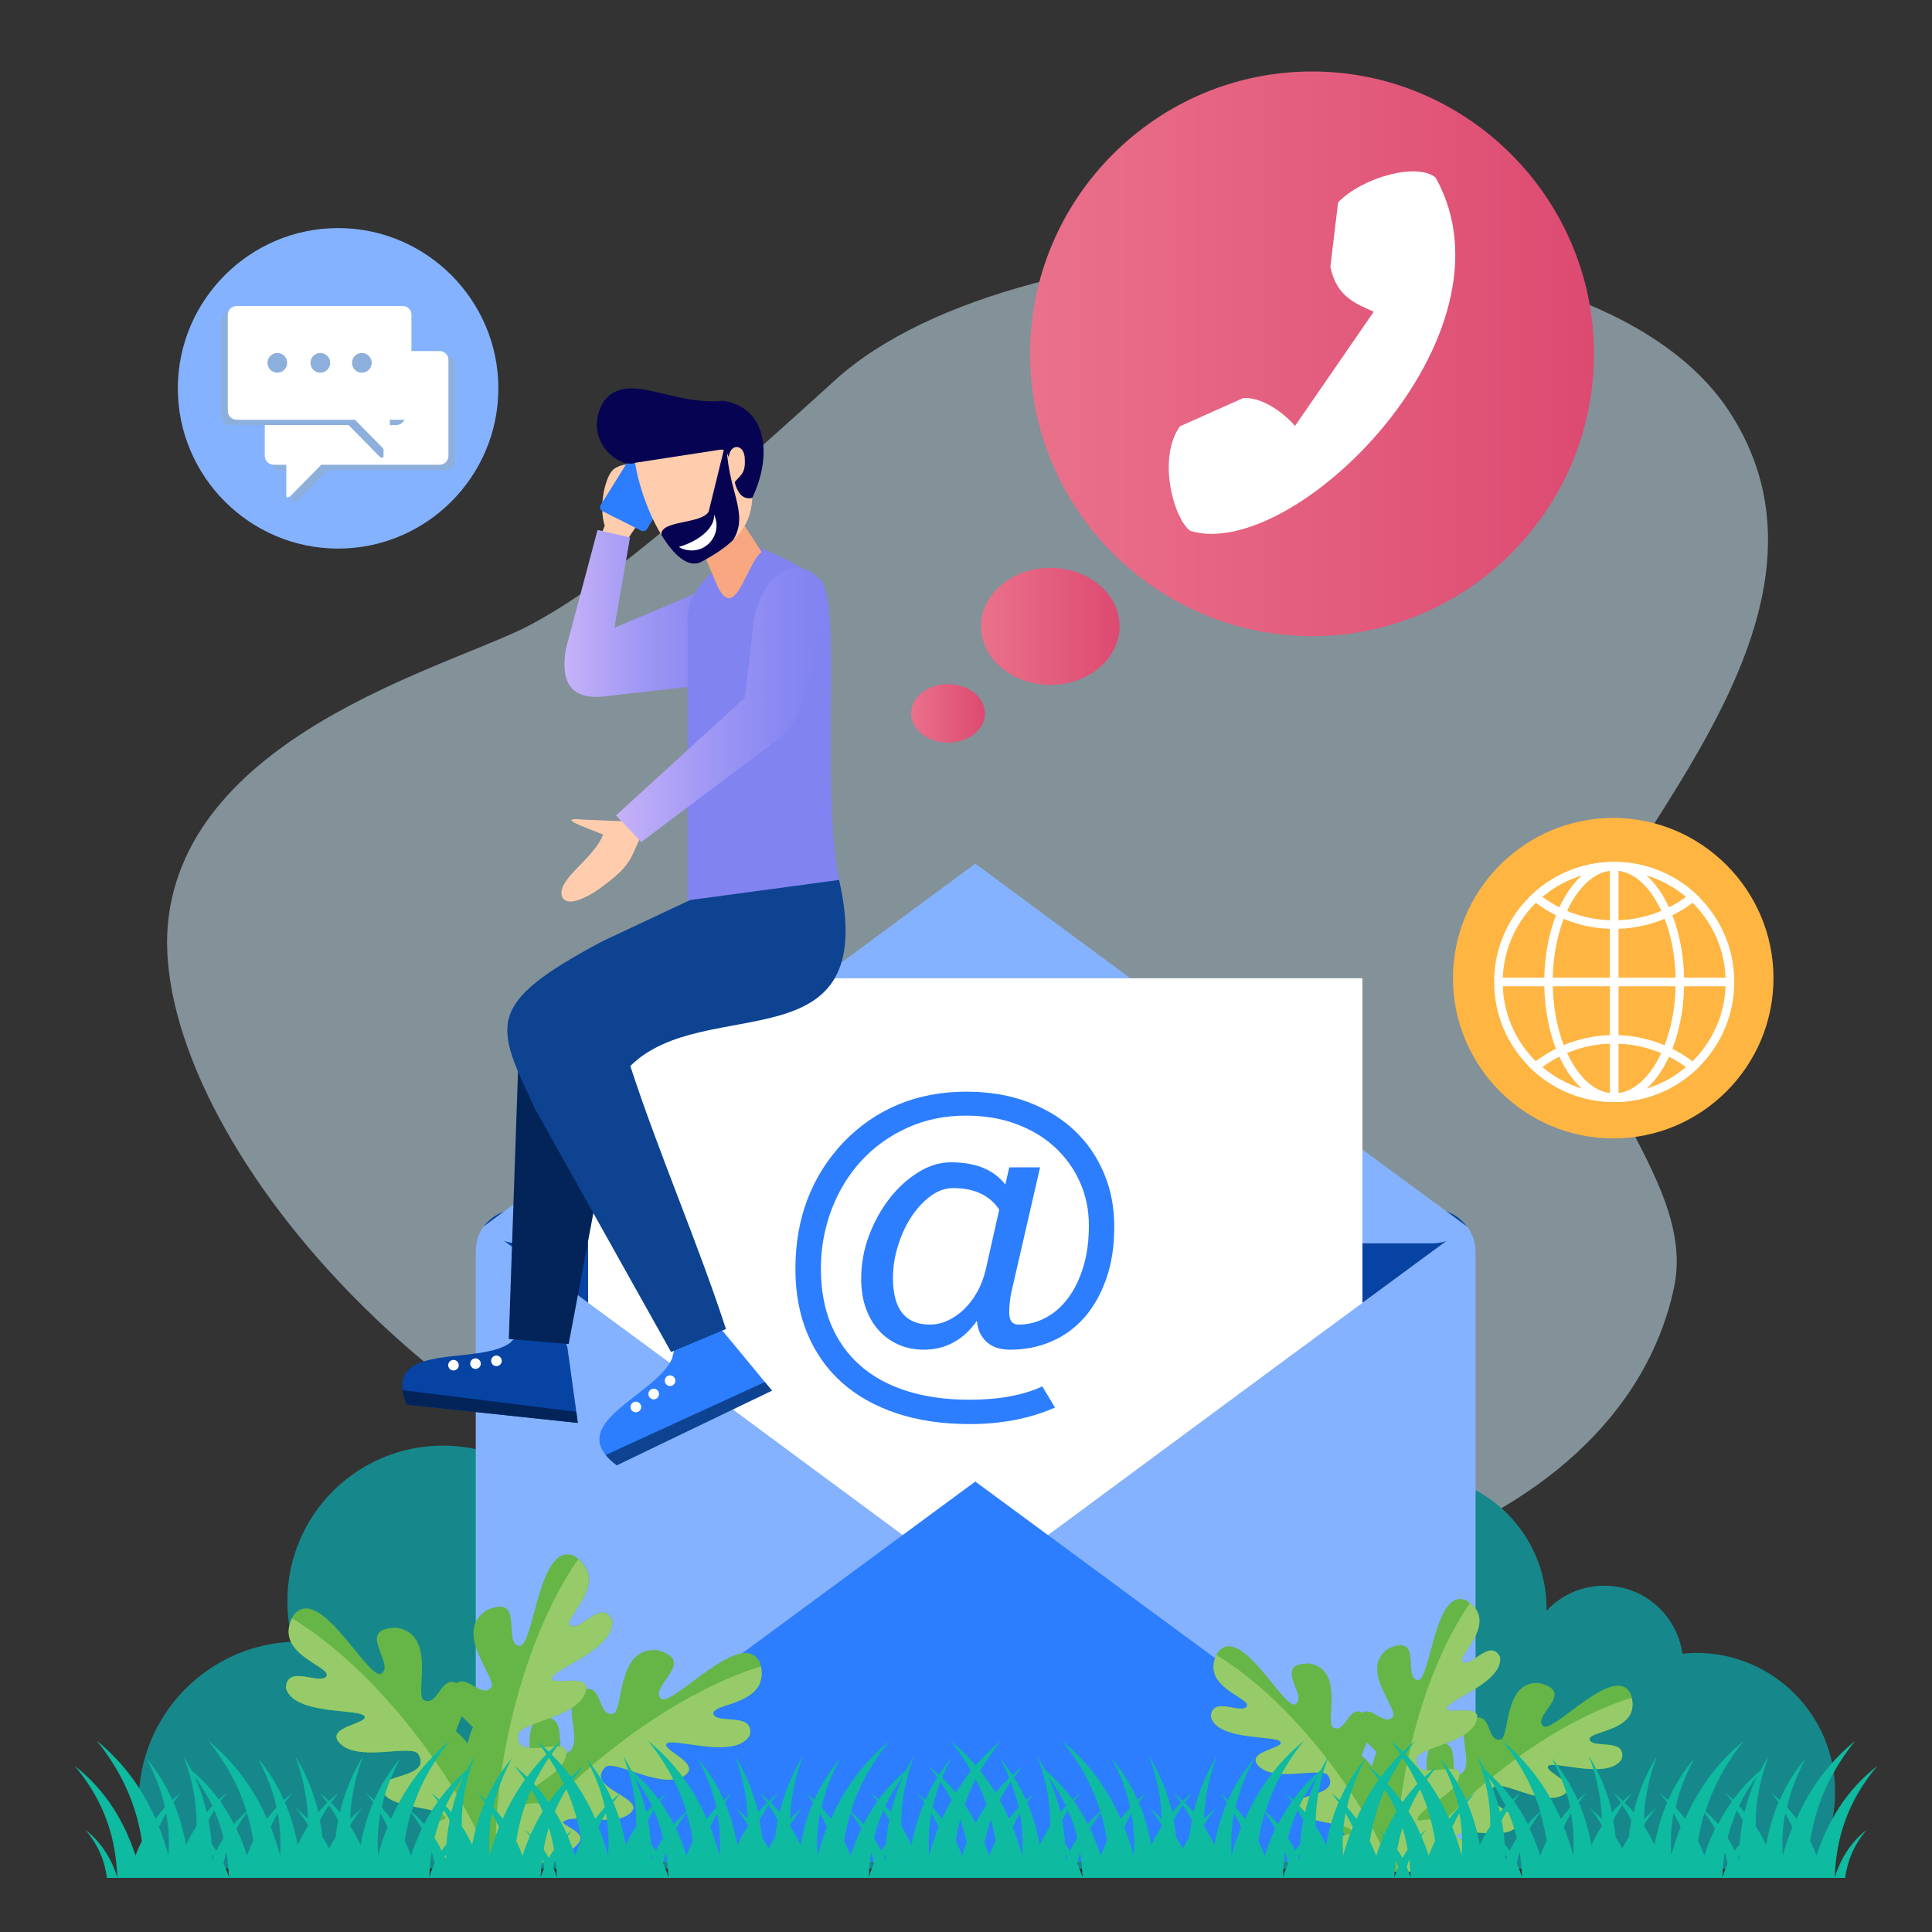 <svg xmlns="http://www.w3.org/2000/svg" xml:space="preserve" id="contact-us" width="2000" height="2000" x="0" y="0" enable-background="new 0 0 2000 2000" version="1.1" viewBox="0 0 2000 2000">
  <rect x="0" y="0" width="2000" height="2000" fill="#333333" stroke="none"/>
  <rect width="2000" height="2000" fill="#fff" fill-rule="evenodd" clip-rule="evenodd" display="none"></rect>
  <path fill="#d5f0ff" d="M174.8,947.5c-27.1,196.1,247.2,565.7,677.4,672c430.3,106.2,824.6-22.2,880.8-286.9    c22.8-108.3-104.1-209.7-95.4-327c2.8-110.3,297.8-358.1,152.4-579.8C1644.7,204,1057,218.3,864.4,393.6    C671.7,569.1,603.9,616.9,554.5,643.8C483.3,685.8,201.8,751.6,174.8,947.5L174.8,947.5z" opacity=".5"></path>
  <path fill="#0f7c7c" fill-rule="evenodd" d="M1180.9,1676c-5.7,0-11.4,0.3-16.9,0.9c-6.4-46-45.8-81.4-93.6-81.4c-27.3,0-51.8,11.5-69,30     c0-0.9,0-1.7,0-2.6c0-88.9-72-161-161-161c-88.8,0-161,72-161,161c0,14.6,2,28.7,5.6,42.1c-88.6,3.5-159.4,76.4-159.4,165.9     c0,39,13.4,74.8,36,103.2h757.4c17.5-26.4,27.8-58,27.8-92C1346.9,1750.4,1272.5,1676,1180.9,1676L1180.9,1676z" clip-rule="evenodd"></path>
  <path fill="#16888c" fill-rule="evenodd" d="M798.9,1710.6c-5.7,0-11.3,0.2-16.9,0.8c-6.3-45.9-45.8-81.4-93.5-81.4c-27.3,0-51.8,11.6-69,30     c0-0.8,0-1.7,0-2.5c0-88.9-72-161-161-161s-161,72-161,161c0,14.5,1.9,28.6,5.6,42c-88.7,3.5-159.5,76.4-159.5,165.9     c0,24.5,5.4,47.7,14.9,68.7h796.2c6.6-18,10.2-37.3,10.2-57.5C964.9,1784.9,890.6,1710.6,798.9,1710.6L798.9,1710.6z" clip-rule="evenodd"></path>
  <path fill="#16888c" fill-rule="evenodd" d="M1756.2,1711.1c-4.9,0-9.9,0.3-14.6,0.8c-5.5-39.8-39.6-70.4-80.9-70.4c-23.6,0-44.8,9.9-59.7,26    c0-0.8,0-1.4,0-2.2c0-76.9-62.3-139.2-139.2-139.2c-62.7,0-115.8,41.5-133.1,98.6c-24.2-41.1-68.9-68.6-120-68.6    c-76.9,0-139.2,62.3-139.2,139.2c0,12.6,1.6,24.7,4.8,36.3c-76.7,3-137.9,66.1-137.9,143.4c0,21.2,4.6,41.2,12.8,59.4h271.5h417    h238c15.2-22.8,24-50.1,24-79.6C1899.7,1775.5,1835.4,1711.1,1756.2,1711.1z" clip-rule="evenodd"></path>
  <path fill="#84b2fe" fill-rule="evenodd" d="M350,567.9c91.4,0,165.9-74.5,165.9-165.9c0-91.3-74.5-165.9-165.9-165.9c-91.3,0-165.9,74.5-165.9,165.9     C184.1,493.4,258.7,567.9,350,567.9L350,567.9z" clip-rule="evenodd"></path>
  <g id="XMLID_9197_">
    <path id="XMLID_9195_" fill="#8dafdb" fill-rule="evenodd" d="M289.7,368.9h172c5,0,9.1,4.1,9.1,9.1v99.5c0,5-4.1,9.1-9.1,9.1H339.1l-31.8,32.3       c-2.3,2.2-4.3,1.6-4.4,0.6v-32.9h-13.2c-5,0-9.1-4.1-9.1-9.1V378C280.6,373,284.7,368.9,289.7,368.9L289.7,368.9z" clip-rule="evenodd"></path>
    <path id="XMLID_9185_" fill="#fff" fill-rule="evenodd" d="M283.1,363.4h172c5,0,9.1,4.1,9.1,9.1V472c0,5-4.1,9.1-9.1,9.1H332.6l-31.8,32.3       c-2.3,2.2-4.3,1.6-4.4,0.6v-32.9h-13.2c-5,0-9.1-4.1-9.1-9.1v-99.5C274,367.5,278.1,363.4,283.1,363.4L283.1,363.4z" clip-rule="evenodd"></path>
    <path id="XMLID_9131_" fill="#8dafdb" fill-rule="evenodd" d="M325.4,432.4c-5.6,0-10.2-4.6-10.2-10.2c0-5.6,4.6-10.2,10.2-10.2       c5.6,0,10.2,4.6,10.2,10.2C335.6,427.9,331,432.4,325.4,432.4L325.4,432.4z" clip-rule="evenodd"></path>
    <path id="XMLID_9126_" fill="#8dafdb" fill-rule="evenodd" d="M368.4,432.4c-5.6,0-10.2-4.6-10.2-10.2c0-5.6,4.6-10.2,10.2-10.2       c5.6,0,10.2,4.6,10.2,10.2C378.6,427.9,374,432.4,368.4,432.4L368.4,432.4z" clip-rule="evenodd"></path>
    <path id="XMLID_9196_" fill="#8dafdb" fill-rule="evenodd" d="M412.9,432.4c-5.6,0-10.2-4.6-10.2-10.2c0-5.6,4.6-10.2,10.2-10.2       c5.6,0,10.2,4.6,10.2,10.2C423.1,427.9,418.5,432.4,412.9,432.4L412.9,432.4z" clip-rule="evenodd"></path>
  </g>
  <g id="XMLID_1_">
    <path id="XMLID_10_" fill="#8dafdb" fill-rule="evenodd" d="M410.3,322.3h-172c-5,0-9.1,4.1-9.1,9.1v99.5c0,5,4.1,9.1,9.1,9.1h122.5l31.8,32.3       c2.3,2.2,4.3,1.6,4.4,0.6V440h13.2c5,0,9.1-4.1,9.1-9.1v-99.5C419.4,326.3,415.3,322.3,410.3,322.3L410.3,322.3z" clip-rule="evenodd"></path>
    <path id="XMLID_9_" fill="#fff" fill-rule="evenodd" d="M416.9,316.8h-172c-5,0-9.1,4.1-9.1,9.1v99.5c0,5,4.1,9.1,9.1,9.1h122.5l31.8,32.3       c2.3,2.2,4.3,1.6,4.4,0.6v-32.9h13.2c5,0,9.1-4.1,9.1-9.1v-99.5C426,320.9,421.9,316.8,416.9,316.8L416.9,316.8z" clip-rule="evenodd"></path>
    <path id="XMLID_8_" fill="#8dafdb" fill-rule="evenodd" d="M374.6,385.8c5.6,0,10.2-4.6,10.2-10.2c0-5.6-4.6-10.2-10.2-10.2c-5.6,0-10.2,4.6-10.2,10.2       C364.4,381.3,369,385.8,374.6,385.8L374.6,385.8z" clip-rule="evenodd"></path>
    <path id="XMLID_7_" fill="#8dafdb" fill-rule="evenodd" d="M331.6,385.8c5.6,0,10.2-4.6,10.2-10.2c0-5.6-4.6-10.2-10.2-10.2c-5.6,0-10.2,4.6-10.2,10.2       C321.4,381.3,326,385.8,331.6,385.8L331.6,385.8z" clip-rule="evenodd"></path>
    <path id="XMLID_6_" fill="#8dafdb" fill-rule="evenodd" d="M287.1,385.8c5.6,0,10.2-4.6,10.2-10.2c0-5.6-4.6-10.2-10.2-10.2c-5.6,0-10.2,4.6-10.2,10.2       C276.9,381.3,281.5,385.8,287.1,385.8L287.1,385.8z" clip-rule="evenodd"></path>
  </g>
  <path fill="#0643a3" fill-rule="evenodd" d="M1009.6,1644.7l322.2-238.2l186.5-137.2c-8.5-10.8-20.8-17.7-35.5-17.7H536.4c-13.9,0-27,6.9-35.5,17.7     l186.5,137.2L1009.6,1644.7z" clip-rule="evenodd"></path>
  <path fill="#84b2fe" fill-rule="evenodd" d="M1009.6,894l322.2,238.2l186.5,137.2c-8.5,10.8-20.8,17.7-35.5,17.7H536.4c-13.9,0-27-6.9-35.5-17.7     l186.5-137.2L1009.6,894z" clip-rule="evenodd"></path>
  <rect width="801.6" height="807" x="608.8" y="1012.7" fill="#fff" fill-rule="evenodd" clip-rule="evenodd"></rect>
  <path fill="#84b2fe" fill-rule="evenodd" d="M1518.3,1269.3c5.4,6.9,9.2,16.2,9.2,26.2v587.3c0,24.7-20,43.9-44.7,43.9H536.4     c-23.9,0-43.9-19.3-43.9-43.9v-587.3c0-10,3.1-19.3,8.5-26.2l186.5,137.2l322.2,238.2l322.2-238.2L1518.3,1269.3z" clip-rule="evenodd"></path>
  <path fill="#2c7efe" fill-rule="evenodd" d="M1009.6,1533.7l-322.2,237.4l-186.5,138c7.7,10.8,20.8,17.7,35.5,17.7h946.5c14.6,0,27.7-6.9,35.5-17.7     l-186.5-138L1009.6,1533.7z" clip-rule="evenodd"></path>
  <path fill="#2c7efe" d="M1153.5,1269.6c0,20.1-2.7,38.1-8.2,53.9c-5.5,15.8-13,29.1-22.5,40.1c-9.6,10.9-20.9,19.3-34.2,25      c-13.2,5.8-27.6,8.6-43,8.6c-10.4,0-18.5-2.7-24.4-8.2c-5.9-5.5-9.2-12.7-9.9-21.7c-14,19.9-32.4,29.9-55.1,29.9      c-9.3,0-18-1.7-25.9-5.2c-7.9-3.5-14.8-8.3-20.5-14.7c-5.8-6.3-10.2-14-13.5-23c-3.2-9-4.8-19.1-4.8-30.3      c0-15.7,2.7-30.7,8.2-45.2c5.5-14.5,12.6-27.3,21.4-38.5c8.8-11.2,18.7-20.1,29.7-26.9c11-6.8,22.2-10.2,33.6-10.2      c25.7,0,44.4,7.7,56.3,23l4.1-17.8h31.9l-27.6,120c-1.7,6.7-2.9,12.4-3.5,17.3c-0.6,4.8-0.9,9.1-0.9,12.9      c0,8.4,3.2,12.6,9.7,12.6c10,0,19.4-2.4,28.3-7.2c8.9-4.8,16.6-11.6,23.2-20.5c6.6-8.9,11.8-19.7,15.6-32.2      c3.8-12.5,5.7-26.8,5.7-42.6c0-16.2-3.1-31.2-9.3-45.1c-6.2-13.8-14.9-25.8-26-36.1c-11.1-10.2-24.5-18.2-40.1-24      c-15.6-5.8-32.9-8.6-51.9-8.6c-22,0-42.2,4.2-60.7,12.6c-18.5,8.4-34.3,19.8-47.6,34.2c-13.2,14.4-23.5,31.2-30.8,50.5      c-7.3,19.3-11,39.7-11,61.2c0,21.6,3.5,40.8,10.4,57.6c7,16.7,17.1,30.9,30.3,42.6c13.2,11.6,29.4,20.4,48.4,26.4      c19,6,40.7,9,64.8,9c30.3,0,55.4-4.6,75.3-13.8l13.1,21.9c-26,11.4-55.4,17.1-88.2,17.1c-28.1,0-53.3-3.7-75.6-11.1      c-22.3-7.4-41.3-18.1-56.8-31.9c-15.5-13.9-27.4-30.7-35.7-50.6c-8.3-19.9-12.4-42.2-12.4-67.1c0-52.4,16.7-96.2,50.1-131.4      c33.7-34.6,76-52,126.9-52c23.4,0,44.5,3.5,63.4,10.6c18.9,7.1,35,16.9,48.2,29.3c13.3,12.5,23.5,27.2,30.7,44.3      C1149.9,1231.2,1153.5,1249.7,1153.5,1269.6z M1034.4,1252.2c-9.8-14.8-25.7-22.3-47.6-22.3c-8.2,0-16,2.8-23.5,8.3      c-7.5,5.5-14.1,12.7-19.9,21.5c-5.8,8.8-10.4,18.8-13.8,29.9c-3.5,11.1-5.2,22.2-5.2,33.4c0,32.1,12.7,48.2,38.2,48.2      c6.3,0,12.5-1.4,18.6-4.2c6-2.8,11.7-6.7,16.8-11.7c5.2-5,9.8-11,13.7-18.1c4-7.1,6.9-15,8.9-23.7L1034.4,1252.2z"></path>
  <g>
    <path fill="#0643a3" fill-rule="evenodd" d="M571.7,1347.1l-44,43.3c-34.7,24-133.1-2.9-106.8,63.7l177.3,18.9l-10.8-78.1L571.7,1347.1z" clip-rule="evenodd"></path>
    <path fill="#022459" fill-rule="evenodd" d="M596.5,1461.5l-179.8-22.4c0.6,4.3,1.8,9.3,4.1,15l177.3,18.9L596.5,1461.5z" clip-rule="evenodd"></path>
    <path fill="#fff" fill-rule="evenodd" d="M470.1 1407.8c3 .4 5.1 3.1 4.8 6.1-.4 3-3.1 5.1-6.1 4.8-3-.4-5.1-3.1-4.8-6.1C464.3 1409.6 467.1 1407.5 470.1 1407.8L470.1 1407.8zM492.9 1406.2c3 .4 5.1 3.1 4.8 6.1-.4 3-3.1 5.1-6.1 4.8-3-.4-5.1-3.1-4.8-6.2C487.2 1407.9 490 1405.8 492.9 1406.2L492.9 1406.2zM514.6 1403.3c3 .4 5.1 3.1 4.8 6.1-.4 3-3.1 5.1-6.2 4.8-3-.4-5.1-3.1-4.7-6.2C508.8 1405.1 511.5 1402.9 514.6 1403.3L514.6 1403.3z" clip-rule="evenodd"></path>
    <path fill="#2c7efe" fill-rule="evenodd" d="M710.4,1346.4l-14.7,60c-16.9,38.6-114.8,67.5-57.3,110.3l160.6-77.3l-50.2-60.8L710.4,1346.4z" clip-rule="evenodd"></path>
    <path fill="#0d4391" fill-rule="evenodd" d="M791.7,1430.7L627,1506.2c2.8,3.5,6.5,7,11.5,10.7l160.6-77.3L791.7,1430.7z" clip-rule="evenodd"></path>
    <path fill="#fff" fill-rule="evenodd" d="M655.9 1451.5c2.7-1.3 6-.1 7.3 2.7 1.3 2.7.1 6-2.7 7.3-2.8 1.3-6 .1-7.3-2.7C652 1456 653.2 1452.7 655.9 1451.5L655.9 1451.5zM674.4 1438.1c2.8-1.3 6-.1 7.3 2.7 1.3 2.8.1 6-2.7 7.3-2.7 1.3-6 .1-7.3-2.7C670.5 1442.5 671.7 1439.3 674.4 1438.1L674.4 1438.1zM691.3 1424.3c2.8-1.3 6-.1 7.3 2.7 1.3 2.8.1 6-2.6 7.3-2.8 1.3-6 .1-7.3-2.7C687.4 1428.8 688.6 1425.5 691.3 1424.3L691.3 1424.3z" clip-rule="evenodd"></path>
    <polygon fill="#022459" fill-rule="evenodd" points="635.7 1141.9 536.9 1090.1 526.7 1386.1 588.7 1391.3" clip-rule="evenodd"></polygon>
    <path fill="#0d4391" fill-rule="evenodd" d="M795.2,846.4l-81.6,85.7c-30.1,14.2-60.3,28.3-90.4,42.5c-122.8,65.6-110.7,85.4-68.7,174.5l140.2,250.5      l56.8-23.8c-29.1-89.4-69.9-182.8-99-272.3c77.4-76.9,260.1,2.4,216.1-192.8L795.2,846.4z" clip-rule="evenodd"></path>
    <path fill="#ffcdad" fill-rule="evenodd" d="M636.3,587.6l-23-10.9c4.2-10.9,8.4-21.6,12.7-32.5c-6.8-21.1,1.1-52.1,9.2-58.4     c15.9-11.8,48.2-4.4,42.2,19.6C673.5,535.7,648.4,548.4,636.3,587.6L636.3,587.6z" clip-rule="evenodd"></path>
    <path fill="#2c7efe" fill-rule="evenodd" d="M670.7,453.1c6.3,3.4,12.7,7,19,10.4c6.3,3.4,12.7,6.8,18.8,10.2c2.1,1.1,2.9,3.9,1.6,6     c-6.5,11-13.1,22.1-19.8,33.3c-6.7,11.4-13.5,22.7-20.3,34.4c-1.3,2.1-4.2,3.1-6.5,1.9c-6.7-3.4-13.1-6.7-19.8-10.1     c-6.7-3.2-13.3-6.7-20.1-10.1c-2.3-1.3-3.1-4.1-1.8-6.3c7.3-11.5,14.4-23.2,21.6-34.6c7-11.4,14-22.6,20.8-33.6     C665.6,452.6,668.5,451.8,670.7,453.1L670.7,453.1z" clip-rule="evenodd"></path>
    <linearGradient id="SVGID_1_" x1="-837.452" x2="-656.451" y1="635.093" y2="635.093" gradientTransform="matrix(-1 0 0 1 -72.113 0)" gradientUnits="userSpaceOnUse">
      <stop offset="0" stop-color="#8183f1"></stop>
      <stop offset=".216" stop-color="#8988f2"></stop>
      <stop offset=".548" stop-color="#9e97f4"></stop>
      <stop offset=".954" stop-color="#c2aff8"></stop>
      <stop offset="1" stop-color="#c6b2f9"></stop>
    </linearGradient>
    <path fill="url(#SVGID_1_)" fill-rule="evenodd" d="M765.3,705.1l-3.1-108.5L636,649.9l16.2-93.5l-33.6-7.8l-32.9,123.5c-7.3,45.1,14.9,53.5,49.2,47.7     L765.3,705.1z" clip-rule="evenodd"></path>
    <path fill="#8183f1" fill-rule="evenodd" d="M784.2,566.7l-45.6,24.5c-11.5,12.5-28.9,24.5-26.9,58.6v282.3l157-21.2c-20.6-103.5,4.7-296.2-21.2-312.2     C831.6,588.9,806.7,573.8,784.2,566.7L784.2,566.7z" clip-rule="evenodd"></path>
    <path fill="#f8a780" fill-rule="evenodd" d="M726.1,567.8l42.3-27.4l20.1,31.2c-15.9,10.4-27.9,78.2-47.5,31.2L726.1,567.8z" clip-rule="evenodd"></path>
    <path fill="#ffcdad" fill-rule="evenodd" d="M768.1,444.8l-111.8,23.9c3.2,46.6,40.1,126.1,68.8,113.4C786.6,549.2,786.6,522.6,768.1,444.8L768.1,444.8     z" clip-rule="evenodd"></path>
    <path fill="#060352" fill-rule="evenodd" d="M684.6,553.7c-1.3-15.3,41-10.9,49-24l18.5-75.3c-0.6,52.4,24.5,75.9,6.8,104.7c-8.3,8-19.3,15.3-33.7,23     C712,588,697.2,574.5,684.6,553.7L684.6,553.7z" clip-rule="evenodd"></path>
    <path fill="#fff" fill-rule="evenodd" d="M739.1,532.6c0.8,1.6,1.5,3.4,1.9,5.2c3.4,13.8-5,27.9-18.8,31.3c-7,1.6-13.8,0.5-19.5-2.9     C725,559.7,740.5,545.4,739.1,532.6L739.1,532.6z" clip-rule="evenodd"></path>
    <path fill="#060352" fill-rule="evenodd" d="M745.7,465.5l-88.3,13.6c-15.9,6.5-55.2-23.5-32.8-63.1c24.5-33.3,69.8,4.2,123.6-1.1     c45.1,6.3,52.1,55.2,30.5,100.6C752.5,520.8,762.4,462.7,745.7,465.5L745.7,465.5z" clip-rule="evenodd"></path>
    <path fill="#ffcdad" fill-rule="evenodd" d="M758.5 502.1c-1.5-7.8-2.9-15.6-4.2-23.4-1.6-19.3 14.6-20.8 16.5-6.2C772.7 492.4 765.4 491.1 758.5 502.1L758.5 502.1zM677.2 854.5l-26.4-4.1c-15.6-.6-31-1.3-46.6-1.9-29.9-2.9 0 7.3 20.1 15.4-9.7 25.6-46.9 45.1-42.8 63.6 5.8 15.6 36.2-5 42-9.7 29.5-21.7 29.2-28.9 39.4-51.1L677.2 854.5z" clip-rule="evenodd"></path>
    <linearGradient id="SVGID_2_" x1="-928.331" x2="-709.761" y1="729.783" y2="729.783" gradientTransform="matrix(-1 0 0 1 -72.113 0)" gradientUnits="userSpaceOnUse">
      <stop offset="0" stop-color="#8183f1"></stop>
      <stop offset=".216" stop-color="#8988f2"></stop>
      <stop offset=".548" stop-color="#9e97f4"></stop>
      <stop offset=".954" stop-color="#c2aff8"></stop>
      <stop offset="1" stop-color="#c6b2f9"></stop>
    </linearGradient>
    <path fill="url(#SVGID_2_)" fill-rule="evenodd" d="M781.7,634.7c21.6-74.3,81.4-48.8,73.8-1.9l-26.1,98.6c-6.7,16.9-13.5,25.6-25,34.7L663.8,871.7l-26.1-27.6     L771,722.3C774.7,694.6,777.2,663.1,781.7,634.7L781.7,634.7z" clip-rule="evenodd"></path>
  </g>
  <g>
    <linearGradient id="SVGID_3_" x1="2840.345" x2="3424.226" y1="366.303" y2="366.303" gradientTransform="matrix(-1 0 0 1 4490.488 0)" gradientUnits="userSpaceOnUse">
      <stop offset="0" stop-color="#dd4a71"></stop>
      <stop offset="1" stop-color="#ea718b"></stop>
    </linearGradient>
    <path fill="url(#SVGID_3_)" d="M1358.2,658.5c-160.8,0-291.9-131.3-291.9-292.3c0-160.9,131.1-292.2,291.9-292.2     c160.8,0,291.9,131.3,291.9,292.2C1650.1,527.2,1519,658.5,1358.2,658.5L1358.2,658.5z"></path>
    <linearGradient id="SVGID_4_" x1="3331.481" x2="3474.96" y1="648.473" y2="648.473" gradientTransform="matrix(-1 0 0 1 4490.488 0)" gradientUnits="userSpaceOnUse">
      <stop offset="0" stop-color="#dd4a71"></stop>
      <stop offset="1" stop-color="#ea718b"></stop>
    </linearGradient>
    <path fill="url(#SVGID_4_)" d="M1087.3,709c-39.5,0-71.8-27.2-71.8-60.6c0-33.4,32.2-60.6,71.8-60.6c39.5,0,71.7,27.2,71.7,60.6     C1159,681.8,1126.8,709,1087.3,709L1087.3,709z"></path>
    <linearGradient id="SVGID_5_" x1="3470.832" x2="3547.323" y1="738.482" y2="738.482" gradientTransform="matrix(-1 0 0 1 4490.488 0)" gradientUnits="userSpaceOnUse">
      <stop offset="0" stop-color="#dd4a71"></stop>
      <stop offset="1" stop-color="#ea718b"></stop>
    </linearGradient>
    <path fill="url(#SVGID_5_)" d="M981.4,768.8c-21.1,0-38.2-13.6-38.2-30.3c0-16.7,17.1-30.3,38.2-30.3c21,0,38.2,13.6,38.2,30.3     C1019.7,755.1,1002.5,768.8,981.4,768.8L981.4,768.8z"></path>
    <path fill="#fff" fill-rule="evenodd" d="M1486.2,183.9c-19.5-16.2-76.5,0-101,25.6l-8,66.7c6.4,31.1,26.1,38,44.9,46.5l-81.5,118.2     c-11.5-13.3-34-30.2-53.7-28.8l-65.4,29.2c-23.4,32.4-7,94.6,10.4,108.1C1338.4,583.1,1577.3,347.4,1486.2,183.9L1486.2,183.9z" clip-rule="evenodd"></path>
  </g>
  <g>
    <path fill="#65b646" fill-rule="evenodd" d="M1689.3,1770c-0.1,0.2-0.1,0.5-0.2,0.7c-0.1,0.4-0.2,0.7-0.3,1.1c0,0,0,0,0,0c-0.1,0.2-0.1,0.4-0.2,0.5     c-0.1,0.4-0.3,0.7-0.4,1c-0.1,0.2-0.1,0.3-0.2,0.5c-0.1,0.2-0.2,0.4-0.3,0.6c-0.1,0.3-0.3,0.5-0.4,0.7c-0.1,0.2-0.3,0.5-0.4,0.7     c-0.1,0.2-0.3,0.5-0.4,0.7c-0.1,0.2-0.3,0.4-0.4,0.6c-0.6,0.9-1.3,1.7-2.1,2.5c-0.1,0.1-0.2,0.2-0.2,0.3c0,0-0.1,0.1-0.1,0.1     c-0.1,0.1-0.3,0.3-0.4,0.4c-0.8,0.8-1.6,1.5-2.5,2.2c-0.9,0.7-1.8,1.3-2.7,1.9c0,0,0,0,0,0c-0.4,0.3-0.8,0.5-1.2,0.7     c-0.4,0.2-0.8,0.5-1.2,0.7c0,0,0,0,0,0c-3.4,1.9-7.2,3.5-10.8,4.8c-0.7,0.3-1.4,0.5-2.2,0.8c-0.4,0.1-0.7,0.2-1.1,0.4     c-0.7,0.2-1.4,0.5-2.1,0.7c-2.6,0.9-4.9,1.6-7,2.4c-0.4,0.2-0.8,0.3-1.2,0.5c-0.1,0.1-0.3,0.1-0.4,0.2c-0.2,0.1-0.5,0.2-0.7,0.3     c-0.2,0.1-0.5,0.2-0.7,0.3c-0.2,0.1-0.4,0.2-0.6,0.3c-0.3,0.2-0.6,0.3-0.9,0.5c-0.5,0.3-1,0.7-1.4,1c-0.1,0.1-0.2,0.2-0.3,0.3     c-0.6,0.7-0.9,1.4-0.8,2.2c2.9,10.4,38.2-2.2,33.5,19.9c-13.5,23.6-74.1,0-76.7,8.2c-2.3,5.9,31.5,17.6,17.6,28.1     c-20.2,15.2-66-15.6-73.7-6.9c-19.5,19.9,42.2,28.5,21.8,42.9c-14.4,11.1-48.3-0.9-59.6,6.5c-5.1,3.8,21.4,8.9,13.7,19.9     c-5.9,6.8-15.4,12.3-25.1,18.2h-59.3c-0.9-1.2-1.9-2.5-2.9-3.8c0.5-2.9,0.8-5.9,1-9c1.6-21.4-1-48.5,4.3-64.9     c1.8-5.5,4.4-9.8,8.4-12.3c1.4-0.7,2.7-1,3.9-1c5-0.1,7.6,5.7,9.5,12c2.7,9,4,19.2,8.5,16.4c2-0.9,3.5-2.4,4.6-4.4     c4.3-7.9,2.2-23.7,1.8-37.8c-0.3-8.4,0.1-16.3,2.8-21.6c1.9-3.7,4.9-6.1,9.6-6.7c2.8-0.2,5,0,6.9,0.6c10.5,3.4,7.8,18,9.1,26.3     c0.6,3.6,1.9,6,5.4,5.8c0,0,0.1,0,0.2,0c12.6-5.4,4.5-25.9,4.6-41.2c0-6.8,1.8-12.6,7.7-15.5c2.2-1.1,4.1-1.8,5.8-2.1     c14.7-2.5,10.9,24.3,23.6,22.6c11.3,1.4,2.4-62.3,41.6-58.4c38,9.9-9.1,33.2,3.6,44.7c11.6,6.5,74.1-66.3,90.4-33.6     C1690.3,1760.1,1690.5,1765.5,1689.3,1770z" clip-rule="evenodd"></path>
    <path fill="#65b646" fill-rule="evenodd" d="M1497.6,1769.1c1.7,5.7,32.6-4.6,31.6,9c0,0.7-0.2,1.4-0.4,2.2c-1.7,6.4-6.7,11.4-13.2,15.5     c-5.7,3.6-12.5,6.5-19.3,9.1c-5.8,2.2-11.6,4.2-16.5,6.1c-7.6,3-13.1,5.9-13.3,9.5c-1,8.8,3.8,11.6,10.5,12.2     c8.9,0.7,21.4-2.6,28.4-1.4c3.4,0.6,5.5,2.2,5.4,5.8c0,1-0.2,2.3-0.6,3.7c-3.3,13.1-23,22.9-34.7,32.3c-4,3.2-7,6.4-8.1,9.6     c-0.7,2.6,3.1,1.9,7.9,1.2c6.5-0.9,14.8-1.8,15.2,5.9c0,0.3,0,0.6-0.1,0.9c-1,13.8-10.2,30.2-14.2,46.9h-57.2     c-9.5-12.7-20.6-25.7-26.8-37.5c-1.9-3.5-3.3-6.9-4.1-10.2c-1-4-1.1-7.7,0.1-11.1c6-12.6,21.1,4.6,29.2,8.8     c2.4,1.2,4.2,1.3,4.9-0.8c9.6-17.4-47.2-48.7-28.8-67.1c6.4-5.8,11.6-5.2,16-2.2c4,2.7,7.4,7.2,10.6,10.8c3.7,4.2,7.1,7,10.5,3.8     c3.4-6.3-0.1-12.3-5.5-18.3c-3.1-3.4-6.9-6.9-10.4-10.3c-7.4-7.4-13.5-15.1-9.4-23.6c1.5-3.2,3.1-5.4,4.8-6.6     c9.8-7.4,22.5,13.3,31.1,4.6c9.7-5.9-36.6-50.5-3.4-71.6c36-15.7,13.4,31.7,30.4,32.9c13.2-2.1,17.3-97.9,50.3-82.2     c1.1,0.8,2.2,1.6,3.2,2.4c0.9,0.8,1.8,1.6,2.6,2.4c0.1,0.1,0.3,0.3,0.4,0.4c0.6,0.6,1.1,1.2,1.6,1.8c0.2,0.2,0.3,0.4,0.5,0.6     c0.2,0.2,0.3,0.4,0.5,0.7c0,0,0,0,0,0c0.1,0.2,0.3,0.4,0.4,0.6c0,0,0.1,0.1,0.1,0.1c0.1,0.2,0.3,0.4,0.4,0.6     c0.1,0.2,0.2,0.4,0.3,0.5c0.2,0.3,0.3,0.5,0.4,0.8c0.1,0.2,0.2,0.4,0.3,0.6c0.2,0.5,0.5,1,0.7,1.5c0.1,0.2,0.2,0.4,0.2,0.6     c0.1,0.2,0.1,0.4,0.2,0.5c0.1,0.3,0.2,0.5,0.3,0.8c0.1,0.2,0.1,0.4,0.2,0.7c0,0,0,0,0,0c0.1,0.2,0.1,0.4,0.1,0.6     c0,0.2,0.1,0.5,0.1,0.7c0,0,0,0,0,0c0,0.2,0.1,0.4,0.1,0.7c0,0,0,0,0,0c0,0.2,0.1,0.4,0.1,0.7c0,0.2,0,0.4,0.1,0.6     c0,0,0,0.1,0,0.2c0,0.2,0,0.4,0,0.6c0,0.2,0,0.3,0,0.5c0.1,1.9-0.1,3.8-0.4,5.6c-0.4,2.3-1.1,4.7-2,6.9c-0.2,0.4-0.3,0.8-0.5,1.2     c0,0,0,0,0,0c-0.2,0.4-0.4,0.8-0.5,1.2c0,0,0,0,0,0c-0.4,0.8-0.8,1.6-1.2,2.4c0,0,0,0,0,0c-0.3,0.6-0.6,1.2-0.9,1.8     c-0.2,0.4-0.4,0.8-0.7,1.2c0,0,0,0,0,0c-2.8,5-6.1,9.6-8.5,13.4c0,0,0,0,0,0c-0.6,1-1.2,2-1.7,2.9c0,0,0,0,0,0     c-0.2,0.4-0.4,0.8-0.6,1.1c-0.1,0.2-0.2,0.5-0.3,0.7c-0.1,0.2-0.2,0.5-0.3,0.7c0,0,0,0,0,0c0,0.1-0.1,0.3-0.1,0.4     c-0.3,1.1-0.4,2.1-0.1,2.9c0.1,0.2,0.1,0.3,0.2,0.5c0.1,0.1,0.2,0.3,0.3,0.4c8.7,6.4,28.6-25.3,38.6-5.1     C1556.7,1742.1,1494.5,1761,1497.6,1769.1z" clip-rule="evenodd"></path>
    <path fill="#65b646" fill-rule="evenodd" d="M1475.3,1883.7c-1,9.7-3.8,20.8-6.5,31.9c-1.8,7.4-3.6,14.9-4.8,21.8h-60.2c-8.7-9-17.8-17.3-22.2-26.2     c-2.6-6.9,4.4-9.5,10.5-11.3c5-1.5,9.4-2.4,7.6-4.6c-2.4-2.6-6.6-4.3-11.7-5.6c-14.5-3.8-36.2-4.7-44.5-15.3     c-16.2-18.9,45.7-12.2,31.6-36.2c-5.3-10.4-57.3,8.4-73.1-11.3c-10.9-13.5,24.7-16.7,24-22.9c-0.5-8.6-65-0.5-72.4-26.7     c0.9-22.6,32-1.7,37.4-11.1c0.5-1.3-0.1-2.6-1.5-4c-0.1-0.1-0.1-0.1-0.2-0.2c-1.1-1.1-2.7-2.3-4.6-3.5c-0.2-0.1-0.4-0.3-0.7-0.5     c-0.4-0.3-0.9-0.6-1.4-0.9c0,0,0,0,0,0c-0.2-0.1-0.4-0.2-0.5-0.4c-0.3-0.2-0.7-0.4-1-0.7c-0.2-0.1-0.4-0.3-0.7-0.4     c-0.1-0.1-0.3-0.2-0.4-0.2c-0.3-0.2-0.5-0.3-0.8-0.5c-0.8-0.5-1.6-1-2.4-1.6c-0.3-0.2-0.5-0.4-0.8-0.5c-0.3-0.2-0.5-0.4-0.8-0.6     c-0.3-0.2-0.5-0.4-0.8-0.6c-3.4-2.3-6.9-5-9.9-8c-0.4-0.4-0.7-0.7-1-1.1c-0.5-0.5-0.9-1-1.3-1.5c-0.5-0.6-1-1.3-1.5-2     c-0.2-0.3-0.4-0.5-0.6-0.8c-0.2-0.3-0.4-0.6-0.5-0.8c0,0,0,0,0,0c-0.1-0.2-0.2-0.4-0.4-0.6c-0.1-0.2-0.2-0.4-0.3-0.6     c-0.1-0.1-0.1-0.2-0.2-0.4l-0.1-0.2c0,0,0,0,0-0.1c0,0,0-0.1-0.1-0.2c-0.1-0.2-0.2-0.3-0.2-0.5l0,0c0-0.1-0.1-0.2-0.1-0.2     c-0.1-0.2-0.2-0.5-0.3-0.7c-0.2-0.5-0.4-0.9-0.5-1.4c0,0,0,0,0-0.1c-0.1-0.2-0.2-0.5-0.2-0.7c-0.1-0.3-0.2-0.7-0.3-1     c-0.1-0.3-0.1-0.5-0.2-0.8c0-0.1,0-0.2-0.1-0.2c-0.1-0.3-0.1-0.6-0.2-0.9c0,0,0-0.1,0-0.1c-0.8-5.4,0.4-11.7,4.8-18.9     c23.8-27.7,66.6,58.1,79.4,54.6c15.1-8-24.9-42.1,14.4-42.4c39,5.7,14.8,65.3,26.1,66.7c12.2,4.9,14.9-23.2,29.2-15.8     c1.4,0.7,2.8,1.7,4.4,3.1c7.6,6.4,4.4,16.7,0.3,27.1c-1.9,4.8-3.9,9.6-5.2,14c-2,6.8-2.1,12.9,3,16.8c4,1.4,6-1.6,7.5-6     c1.5-4.3,2.7-10,5-14.5c2.8-5.4,7.4-8.9,16.3-5.9c16.5,6.3,3.8,32.2-1.1,51.9c-2.3,9.3-2.9,17.3,2.2,21.1c1.9,2,3.8,0.4,5.9-2.8     c3.8-5.7,8.1-16.4,13.7-19.6c2.5-1.5,5.3-1.4,8.3,1.2c2.6,2.8,4.1,6.5,4.8,10.8c0.1,0.8,0.2,1.7,0.3,2.5     C1475.8,1876.2,1475.7,1879.8,1475.3,1883.7z" clip-rule="evenodd"></path>
    <path fill="#97cb69" fill-rule="evenodd" d="M1689.1,1770.8c-0.1,0.4-0.2,0.7-0.3,1.1c0,0,0,0,0,0c-0.1,0.2-0.1,0.4-0.2,0.5c-0.1,0.4-0.3,0.7-0.4,1     c-0.1,0.2-0.1,0.3-0.2,0.5c-0.1,0.2-0.2,0.4-0.3,0.6c-0.1,0.3-0.3,0.5-0.4,0.7c-0.1,0.2-0.3,0.5-0.4,0.7     c-0.1,0.2-0.3,0.5-0.4,0.7c-0.1,0.2-0.3,0.4-0.4,0.6c-0.6,0.9-1.3,1.7-2.1,2.5c-0.1,0.1-0.3,0.3-0.4,0.4     c-0.1,0.1-0.3,0.3-0.4,0.4c-0.8,0.8-1.6,1.5-2.5,2.2c-0.9,0.7-1.8,1.3-2.7,1.9c0,0,0,0,0,0c-0.4,0.3-0.8,0.5-1.2,0.7     c-0.4,0.2-0.8,0.5-1.2,0.7c0,0,0,0,0,0c-3.4,1.9-7.2,3.5-10.8,4.8c-0.7,0.3-1.4,0.5-2.2,0.8c-0.4,0.1-0.7,0.2-1.1,0.4     c-0.7,0.2-1.4,0.5-2.1,0.7c-2.6,0.9-4.9,1.6-7,2.4c-0.4,0.2-0.8,0.3-1.2,0.5c-0.1,0.1-0.3,0.1-0.4,0.2c-0.2,0.1-0.5,0.2-0.7,0.3     c-0.2,0.1-0.5,0.2-0.7,0.3c-0.2,0.1-0.4,0.2-0.6,0.3c-0.3,0.2-0.6,0.3-0.9,0.5c-0.5,0.3-1,0.7-1.4,1c-0.1,0.1-0.2,0.2-0.3,0.3     c-0.6,0.7-0.9,1.4-0.8,2.2c2.9,10.4,38.2-2.2,33.5,19.9c-13.5,23.6-74.1,0-76.7,8.2c-2.3,5.9,31.5,17.6,17.6,28.1     c-20.2,15.2-66-15.6-73.7-6.9c-19.5,19.9,42.2,28.5,21.8,42.9c-14.4,11.1-48.3-0.9-59.6,6.5c-5.1,3.8,21.4,8.9,13.7,19.9     c-5.9,6.8-15.4,12.3-25.1,18.2h-44.6c4.9-7.2,10.3-14.5,16.2-21.8c6.6-8.3,13.8-16.7,21.6-25.1c16.6-17.9,35.7-35.8,56.9-52.8     c49.1-39.6,99.9-67.4,142.1-80.3C1690.4,1762.6,1690.2,1767,1689.1,1770.8z" clip-rule="evenodd"></path>
    <path fill="#97cb69" fill-rule="evenodd" d="M1497.6 1769.1c1.7 5.7 32.6-4.6 31.6 9 0 .7-.2 1.4-.4 2.2-1.7 6.4-6.7 11.4-13.2 15.5-5.7 3.6-12.5 6.5-19.3 9.1-5.8 2.2-11.6 4.2-16.5 6.1-7.6 3-13.1 5.9-13.3 9.5-1 8.8 3.8 11.6 10.5 12.2 8.9.7 21.4-2.6 28.4-1.4 3.4.6 5.5 2.2 5.4 5.8 0 1-.2 2.3-.6 3.7-3.3 13.1-23 22.9-34.7 32.3-4 3.2-7 6.4-8.1 9.6-.7 2.6 3.1 1.9 7.9 1.2 6.5-.9 14.8-1.8 15.2 5.9 0 .3 0 .6-.1.9-1 13.8-10.2 30.2-14.2 46.9h-29.8c-.7-18.4-.1-38.4 2.1-59.5 1-10.3 2.4-20.9 4.2-31.7 1.9-11.8 4.3-23.9 7.1-36.1 14.1-61.5 36.8-114.7 62.1-150.9.9.8 1.8 1.6 2.6 2.4.1.1.3.3.4.4.6.6 1.1 1.2 1.6 1.8.2.2.3.4.5.6.2.2.3.4.5.7 0 0 0 0 0 0 .1.2.3.4.4.6 0 0 .1.1.1.1.1.2.3.4.4.6.1.2.2.4.3.5.2.3.3.5.4.8.1.2.2.4.3.6.2.5.5 1 .7 1.5.1.2.2.4.2.6.1.2.1.4.2.5.1.3.2.5.3.8.1.2.1.4.2.7 0 0 0 0 0 0 .1.2.1.4.1.6 0 .2.1.5.1.7 0 0 0 0 0 0 0 .2.1.4.1.7 0 0 0 0 0 0 0 .2.1.4.1.7 0 .2 0 .4.1.6 0 0 0 .1 0 .2 0 .2 0 .4 0 .6 0 .2 0 .3 0 .5.1 1.9-.1 3.8-.4 5.6-.4 2.3-1.1 4.7-2 6.9-.2.4-.3.8-.5 1.2 0 0 0 0 0 0-.2.4-.4.8-.5 1.2 0 0 0 0 0 0-.4.8-.8 1.6-1.2 2.4 0 0 0 0 0 0-.3.6-.6 1.2-.9 1.8-.2.4-.4.8-.7 1.2 0 0 0 0 0 0-2.9 5-6.1 9.6-8.5 13.4 0 0 0 0 0 0-.6 1-1.2 2-1.7 2.9 0 0 0 0 0 0-.2.4-.4.8-.6 1.1-.1.2-.2.5-.3.7-.1.2-.2.5-.3.7 0 0 0 0 0 0 0 .1-.1.3-.1.4-.3 1.1-.4 2.1-.1 2.9.1.2.1.3.2.5.1.1.2.3.3.4 8.7 6.4 28.6-25.3 38.6-5.1C1556.7 1742.1 1494.5 1761 1497.6 1769.1zM1441.4 1937.4h-37.7c-8.7-9-17.8-17.3-22.2-26.2-2.6-6.9 4.4-9.5 10.5-11.3 5-1.5 9.4-2.4 7.6-4.6-2.4-2.6-6.6-4.3-11.7-5.6-14.5-3.8-36.2-4.7-44.5-15.3-16.2-18.9 45.7-12.2 31.6-36.2-5.3-10.4-57.3 8.4-73.1-11.3-10.9-13.5 24.7-16.7 24-22.9-.5-8.6-65-.5-72.4-26.7.9-22.6 32-1.7 37.4-11.1.5-1.3-.1-2.6-1.5-4-.1-.1-.1-.1-.2-.2-1.1-1.1-2.7-2.3-4.6-3.5-.2-.1-.4-.3-.7-.5-.4-.3-.9-.6-1.4-.9 0 0 0 0 0 0-.2-.1-.4-.2-.5-.4-.3-.2-.7-.4-1-.7-.2-.1-.4-.3-.7-.4-.1-.1-.3-.2-.4-.2-.3-.2-.5-.3-.8-.5-.8-.5-1.6-1-2.4-1.6-.3-.2-.5-.4-.8-.5-.3-.2-.5-.4-.8-.6-.3-.2-.5-.4-.8-.6-3.4-2.3-6.9-5-9.9-8-.4-.4-.7-.7-1-1.1-.5-.5-.9-1-1.3-1.5-.5-.6-1-1.3-1.5-2-.2-.3-.4-.5-.6-.8-.2-.3-.4-.6-.5-.8 0 0 0 0 0 0-.1-.2-.2-.4-.4-.6-.1-.2-.2-.4-.3-.6-.1-.1-.1-.2-.2-.4l-.1-.2c0-.1-.1-.2-.1-.2-.1-.2-.2-.3-.2-.5 0-.1-.1-.2-.1-.2-.1-.2-.2-.5-.3-.7-.2-.5-.4-.9-.5-1.4 0 0 0 0 0-.1-.1-.2-.2-.5-.2-.7-1.6-5.3-1.3-11.4 2.2-18.5 37.8 22.8 80.3 62.1 118.2 112.5 15.4 20.4 28.8 41.1 40.1 61.3 7.1 12.6 13.3 25.1 18.6 37.1C1437.9 1928.8 1439.7 1933.1 1441.4 1937.4z" clip-rule="evenodd"></path>
  </g>
  <g>
    <path fill="#65b646" fill-rule="evenodd" d="M787.7,1739.2c-0.1,0.3-0.1,0.5-0.2,0.8c-0.1,0.4-0.3,0.8-0.4,1.2c0,0,0,0,0,0.1c-0.1,0.2-0.1,0.4-0.2,0.6     c-0.2,0.4-0.3,0.8-0.5,1.2c-0.1,0.2-0.2,0.4-0.2,0.5c-0.1,0.2-0.2,0.5-0.3,0.7c-0.1,0.3-0.3,0.6-0.5,0.8     c-0.2,0.3-0.3,0.5-0.5,0.8c-0.2,0.3-0.3,0.5-0.5,0.8c-0.2,0.2-0.3,0.4-0.5,0.7c-0.7,1-1.5,1.9-2.3,2.8c-0.1,0.1-0.2,0.2-0.3,0.3     c-0.1,0.1-0.1,0.1-0.2,0.2c-0.1,0.1-0.3,0.3-0.4,0.4c-0.9,0.9-1.8,1.7-2.8,2.4c-1,0.8-2,1.5-3.1,2.2c0,0,0,0,0,0     c-0.4,0.3-0.9,0.6-1.3,0.8c-0.5,0.3-0.9,0.5-1.4,0.8c0,0,0,0,0,0c-3.9,2.2-8.1,3.9-12.2,5.4c-0.8,0.3-1.6,0.6-2.4,0.9     c-0.4,0.1-0.8,0.3-1.2,0.4c-0.8,0.3-1.6,0.5-2.3,0.8c-2.9,1-5.6,1.8-7.9,2.7c-0.5,0.2-0.9,0.4-1.3,0.5c-0.1,0.1-0.3,0.1-0.4,0.2     c-0.3,0.1-0.6,0.2-0.8,0.4c-0.3,0.1-0.5,0.2-0.8,0.4c-0.3,0.1-0.5,0.2-0.7,0.4c-0.3,0.2-0.7,0.4-1,0.6c-0.6,0.4-1.1,0.8-1.5,1.2     c-0.1,0.1-0.3,0.3-0.4,0.4c-0.7,0.8-1,1.6-0.9,2.5c3.3,11.8,43.1-2.5,37.8,22.4c-15.3,26.7-83.6,0-86.5,9.3     c-2.6,6.6,35.5,19.9,19.9,31.7c-22.8,17.2-74.5-17.6-83.2-7.8c-22,22.4,47.6,32.2,24.6,48.4c-16.2,12.6-54.5-1-67.2,7.3     c-5.8,4.2,24.2,10,15.5,22.4c-6.7,7.7-17.4,13.9-28.4,20.5H504c-1.1-1.4-2.2-2.8-3.3-4.3c0.5-3.2,0.9-6.6,1.1-10.2     c1.8-24.2-1.1-54.7,4.9-73.3c2-6.2,5-11,9.5-13.9c1.6-0.8,3.1-1.2,4.4-1.2c5.6-0.1,8.6,6.4,10.8,13.6c3.1,10.1,4.5,21.7,9.6,18.5     c2.3-1,4-2.7,5.2-4.9c4.9-9,2.4-26.7,2-42.6c-0.3-9.5,0.1-18.4,3.2-24.4c2.1-4.2,5.5-6.9,10.8-7.6c3.1-0.2,5.7,0,7.7,0.7     c11.8,3.8,8.8,20.3,10.3,29.7c0.7,4.1,2.2,6.8,6.1,6.5c0.1,0,0.1,0,0.2,0c14.3-6.1,5-29.2,5.2-46.4c0.1-7.7,2-14.2,8.7-17.5     c2.5-1.3,4.7-2,6.5-2.4c16.6-2.9,12.3,27.4,26.7,25.6c12.8,1.6,2.7-70.3,46.9-65.9c42.9,11.2-10.2,37.5,4.1,50.4     c13.1,7.3,83.6-74.8,102-37.9C788.8,1727.9,789,1734.1,787.7,1739.2z" clip-rule="evenodd"></path>
    <path fill="#65b646" fill-rule="evenodd" d="M571.3,1738.1c1.9,6.5,36.7-5.1,35.6,10.2c-0.1,0.7-0.2,1.6-0.4,2.4c-1.9,7.2-7.5,12.8-14.8,17.4     c-6.4,4.1-14.2,7.4-21.8,10.2c-6.6,2.5-13.1,4.7-18.6,6.9c-8.6,3.4-14.8,6.6-15,10.7c-1.1,9.9,4.2,13.1,11.8,13.7     c10.1,0.8,24.1-2.9,32.1-1.6c3.8,0.6,6.2,2.5,6.1,6.5c0,1.2-0.3,2.5-0.7,4.1c-3.7,14.8-26,25.8-39.1,36.4     c-4.5,3.6-7.9,7.2-9.2,10.9c-0.8,2.9,3.5,2.1,8.9,1.4c7.4-1,16.6-2,17.1,6.7c0,0.3,0,0.7-0.1,1c-1.1,15.6-11.5,34.1-16.1,52.9     h-64.6c-10.8-14.3-23.3-29-30.3-42.3c-2.1-4-3.7-7.8-4.6-11.5c-1.1-4.5-1.2-8.7,0.2-12.5c6.8-14.3,23.8,5.1,33,9.9     c2.7,1.4,4.7,1.5,5.6-0.9c10.9-19.6-53.3-54.9-32.5-75.7c7.2-6.6,13-5.9,18.1-2.5c4.5,3,8.4,8.2,11.9,12.2     c4.2,4.8,8,7.9,11.9,4.2c3.8-7.1-0.1-13.8-6.2-20.6c-3.5-3.9-7.8-7.7-11.7-11.7c-8.4-8.4-15.3-17-10.7-26.6     c1.7-3.7,3.5-6,5.4-7.5c11.1-8.4,25.4,15,35.1,5.2c11-6.7-41.3-57-3.8-80.8c40.6-17.7,15.1,35.8,34.4,37.1     c14.9-2.4,19.6-110.4,56.8-92.8c1.3,0.9,2.5,1.8,3.6,2.7c1.1,0.9,2,1.8,2.9,2.7c0.2,0.2,0.3,0.3,0.5,0.5c0.6,0.7,1.2,1.4,1.8,2.1     c0.2,0.2,0.4,0.5,0.5,0.7c0.2,0.2,0.4,0.5,0.5,0.7c0,0,0,0,0,0c0.2,0.2,0.3,0.4,0.4,0.6c0,0.1,0.1,0.1,0.1,0.2     c0.2,0.2,0.3,0.5,0.4,0.7c0.1,0.2,0.2,0.4,0.4,0.6c0.2,0.3,0.3,0.6,0.5,0.9c0.1,0.2,0.2,0.5,0.4,0.7c0.3,0.6,0.5,1.1,0.7,1.7     c0.1,0.2,0.2,0.4,0.3,0.7c0.1,0.2,0.1,0.4,0.2,0.6c0.1,0.3,0.2,0.6,0.3,0.9c0.1,0.3,0.1,0.5,0.2,0.8c0,0,0,0,0,0.1     c0.1,0.2,0.1,0.5,0.2,0.7c0.1,0.3,0.1,0.5,0.2,0.8c0,0,0,0,0,0c0,0.3,0.1,0.5,0.1,0.7c0,0,0,0,0,0c0,0.3,0.1,0.5,0.1,0.7     c0,0.2,0.1,0.5,0.1,0.7c0,0.1,0,0.1,0,0.2c0,0.2,0,0.5,0.1,0.7c0,0.2,0,0.4,0,0.5c0.1,2.1-0.1,4.2-0.5,6.3     c-0.5,2.6-1.3,5.3-2.3,7.8c-0.2,0.5-0.4,0.9-0.6,1.4c0,0,0,0,0,0c-0.2,0.5-0.4,0.9-0.6,1.4c0,0,0,0,0,0c-0.4,0.9-0.9,1.8-1.3,2.7     c0,0,0,0,0,0c-0.3,0.7-0.7,1.3-1.1,2c-0.2,0.4-0.5,0.9-0.7,1.3c0,0,0,0,0,0c-3.2,5.6-6.9,10.8-9.5,15.1c0,0,0,0,0,0     c-0.7,1.1-1.4,2.2-1.9,3.2c0,0,0,0,0,0c-0.2,0.4-0.4,0.9-0.6,1.3c-0.1,0.3-0.2,0.5-0.4,0.8c-0.1,0.3-0.2,0.5-0.3,0.8c0,0,0,0,0,0     c-0.1,0.2-0.1,0.3-0.2,0.5c-0.4,1.3-0.5,2.4-0.1,3.2c0.1,0.2,0.2,0.4,0.3,0.5c0.1,0.2,0.2,0.3,0.4,0.5     c9.8,7.2,32.3-28.6,43.6-5.8C638,1707.7,567.8,1729,571.3,1738.1z" clip-rule="evenodd"></path>
    <path fill="#65b646" fill-rule="evenodd" d="M546.1,1867.4c-1.2,10.9-4.3,23.5-7.3,36c-2.1,8.4-4.1,16.8-5.5,24.6h-67.9c-9.8-10.2-20-19.5-25.1-29.5     c-3-7.8,4.9-10.8,11.9-12.8c5.6-1.7,10.6-2.7,8.6-5.2c-2.7-2.9-7.4-4.8-13.2-6.3c-16.3-4.3-40.9-5.3-50.2-17.2     c-18.3-21.3,51.6-13.8,35.7-40.9c-6-11.7-64.6,9.5-82.5-12.8c-12.3-15.2,27.9-18.8,27-25.8c-0.5-9.7-73.4-0.6-81.7-30.1     c1-25.4,36.1-1.9,42.2-12.5c0.6-1.5-0.2-3-1.7-4.6c-0.1-0.1-0.1-0.2-0.2-0.2c-1.3-1.3-3-2.6-5.1-4c-0.3-0.2-0.5-0.3-0.8-0.5     c-0.5-0.3-1-0.7-1.6-1c0,0,0,0,0,0c-0.2-0.1-0.4-0.3-0.6-0.4c-0.4-0.2-0.8-0.5-1.2-0.7c-0.2-0.2-0.5-0.3-0.7-0.5     c-0.1-0.1-0.3-0.2-0.4-0.3c-0.3-0.2-0.6-0.4-0.9-0.6c-0.9-0.6-1.8-1.2-2.7-1.8c-0.3-0.2-0.6-0.4-0.9-0.6     c-0.3-0.2-0.6-0.4-0.9-0.6c-0.3-0.2-0.6-0.4-0.9-0.6c-3.9-2.6-7.8-5.6-11.2-9c-0.4-0.4-0.8-0.8-1.2-1.2c-0.5-0.6-1-1.1-1.5-1.7     c-0.6-0.7-1.2-1.5-1.7-2.2c-0.2-0.3-0.4-0.6-0.6-0.9c-0.2-0.3-0.4-0.6-0.6-0.9c0,0,0,0,0,0c-0.1-0.2-0.3-0.5-0.4-0.7     c-0.1-0.2-0.3-0.5-0.4-0.7c-0.1-0.1-0.1-0.3-0.2-0.4l-0.1-0.2c0,0,0-0.1,0-0.1c0-0.1-0.1-0.1-0.1-0.2c-0.1-0.2-0.2-0.3-0.3-0.5     l0,0c0-0.1-0.1-0.2-0.1-0.3c-0.1-0.3-0.2-0.5-0.4-0.8c-0.2-0.5-0.4-1.1-0.6-1.6c0,0,0,0,0-0.1c-0.1-0.3-0.2-0.5-0.3-0.8     c-0.1-0.4-0.2-0.8-0.3-1.2c-0.1-0.3-0.1-0.6-0.2-0.9c0-0.1,0-0.2-0.1-0.3c-0.1-0.3-0.1-0.7-0.2-1c0,0,0-0.1,0-0.1     c-0.9-6.1,0.4-13.2,5.4-21.4c26.8-31.3,75.1,65.5,89.7,61.6c17-9.1-28.1-47.5,16.3-47.9c44,6.5,16.7,73.7,29.4,75.3     c13.7,5.5,16.8-26.2,32.9-17.8c1.5,0.8,3.2,1.9,4.9,3.5c8.6,7.2,4.9,18.8,0.3,30.6c-2.1,5.4-4.4,10.8-5.9,15.8     c-2.2,7.7-2.4,14.5,3.4,19c4.5,1.6,6.7-1.8,8.5-6.8c1.7-4.9,3-11.3,5.7-16.4c3.2-6.1,8.3-10.1,18.4-6.7     c18.6,7.1,4.2,36.3-1.3,58.5c-2.6,10.5-3.3,19.5,2.5,23.8c2.1,2.2,4.3,0.4,6.6-3.1c4.3-6.4,9.1-18.5,15.4-22.2     c2.8-1.6,5.9-1.6,9.4,1.4c2.9,3.1,4.6,7.3,5.4,12.2c0.1,0.9,0.3,1.9,0.3,2.9C546.8,1858.9,546.6,1863,546.1,1867.4z" clip-rule="evenodd"></path>
    <path fill="#97cb69" fill-rule="evenodd" d="M787.4,1740c-0.1,0.4-0.3,0.8-0.4,1.2c0,0,0,0,0,0.1c-0.1,0.2-0.1,0.4-0.2,0.6c-0.2,0.4-0.3,0.8-0.5,1.2     c-0.1,0.2-0.2,0.4-0.2,0.5c-0.1,0.2-0.2,0.5-0.3,0.7c-0.1,0.3-0.3,0.6-0.5,0.8c-0.2,0.3-0.3,0.5-0.5,0.8     c-0.2,0.3-0.3,0.5-0.5,0.8c-0.2,0.2-0.3,0.4-0.5,0.7c-0.7,1-1.5,1.9-2.3,2.8c-0.1,0.2-0.3,0.3-0.4,0.4c-0.1,0.1-0.3,0.3-0.4,0.4     c-0.9,0.9-1.8,1.7-2.8,2.4c-1,0.8-2,1.5-3.1,2.2c0,0,0,0,0,0c-0.4,0.3-0.9,0.6-1.3,0.8c-0.5,0.3-0.9,0.5-1.4,0.8c0,0,0,0,0,0     c-3.9,2.2-8.1,3.9-12.2,5.4c-0.8,0.3-1.6,0.6-2.4,0.9c-0.4,0.1-0.8,0.3-1.2,0.4c-0.8,0.3-1.6,0.5-2.3,0.8c-2.9,1-5.6,1.8-7.9,2.7     c-0.5,0.2-0.9,0.3-1.3,0.5c-0.1,0.1-0.3,0.1-0.4,0.2c-0.3,0.1-0.6,0.2-0.8,0.4c-0.3,0.1-0.5,0.2-0.8,0.4     c-0.3,0.1-0.5,0.2-0.7,0.4c-0.3,0.2-0.7,0.4-1,0.6c-0.6,0.4-1.1,0.8-1.5,1.2c-0.1,0.1-0.3,0.3-0.4,0.4c-0.7,0.8-1,1.6-0.9,2.5     c3.3,11.8,43.1-2.5,37.8,22.4c-15.3,26.7-83.6,0-86.5,9.3c-2.6,6.6,35.5,19.9,19.9,31.7c-22.8,17.2-74.5-17.6-83.2-7.8     c-22,22.4,47.6,32.2,24.6,48.4c-16.2,12.6-54.5-1-67.2,7.3c-5.8,4.2,24.2,10,15.5,22.4c-6.7,7.7-17.4,13.9-28.4,20.5h-50.3     c5.5-8.1,11.6-16.3,18.2-24.6c7.5-9.4,15.6-18.8,24.4-28.3c18.7-20.2,40.3-40.3,64.2-59.6c55.4-44.7,112.7-76.1,160.3-90.6     C788.9,1730.8,788.7,1735.7,787.4,1740z" clip-rule="evenodd"></path>
    <path fill="#97cb69" fill-rule="evenodd" d="M571.3 1738.1c1.9 6.5 36.7-5.1 35.6 10.2-.1.7-.2 1.6-.4 2.4-1.9 7.2-7.5 12.8-14.8 17.4-6.4 4.1-14.2 7.4-21.8 10.2-6.6 2.5-13.1 4.7-18.6 6.9-8.6 3.4-14.8 6.6-15 10.7-1.1 9.9 4.2 13.1 11.8 13.7 10.1.8 24.1-2.9 32.1-1.6 3.8.6 6.2 2.5 6.1 6.5 0 1.2-.3 2.5-.7 4.1-3.7 14.8-26 25.8-39.1 36.4-4.5 3.6-7.9 7.2-9.2 10.9-.8 2.9 3.5 2.1 8.9 1.4 7.4-1 16.6-2 17.1 6.7 0 .3 0 .7-.1 1-1.1 15.6-11.5 34.1-16.1 52.9h-33.6c-.8-20.8-.1-43.4 2.3-67.1 1.2-11.7 2.7-23.6 4.7-35.7 2.2-13.4 4.8-27 8-40.7 15.9-69.3 41.5-129.4 70-170.3 1.1.9 2 1.8 2.9 2.7.2.2.3.3.5.5.6.7 1.2 1.4 1.8 2.1.2.2.4.5.5.7.2.2.4.5.5.7 0 0 0 0 0 0 .2.2.3.4.4.6 0 .1.1.1.1.2.2.2.3.5.4.7.1.2.2.4.4.6.2.3.3.6.5.9.1.2.2.5.4.7.3.6.5 1.1.7 1.7.1.2.2.4.3.7.1.2.1.4.2.6.1.3.2.6.3.9.1.3.1.5.2.8 0 0 0 0 0 .1.1.2.1.5.2.7.1.3.1.5.2.8 0 0 0 0 0 0 0 .3.1.5.1.7 0 0 0 0 0 0 0 .3.1.5.1.7 0 .2.1.5.1.7 0 .1 0 .1 0 .2 0 .2 0 .5.1.7 0 .2 0 .4 0 .5.1 2.1-.1 4.2-.5 6.3-.5 2.6-1.3 5.3-2.3 7.8-.2.5-.4.9-.6 1.4 0 0 0 0 0 0-.2.5-.4.9-.6 1.4 0 0 0 0 0 0-.4.9-.9 1.8-1.3 2.7 0 0 0 0 0 0-.4.7-.7 1.3-1.1 2-.2.4-.5.9-.7 1.3 0 0 0 0 0 0-3.2 5.6-6.9 10.8-9.5 15.1 0 0 0 0 0 0-.7 1.2-1.4 2.2-1.9 3.2 0 0 0 0 0 0-.2.4-.4.9-.6 1.3-.1.3-.3.5-.4.8-.1.3-.2.5-.3.8 0 0 0 0 0 0-.1.2-.1.3-.2.5-.4 1.3-.5 2.4-.1 3.2.1.2.2.4.3.5.1.2.2.3.4.5 9.8 7.2 32.3-28.6 43.6-5.8C638 1707.7 567.8 1729 571.3 1738.1zM508 1928h-42.5c-9.8-10.2-20-19.5-25.1-29.5-3-7.8 4.9-10.8 11.9-12.8 5.6-1.7 10.6-2.7 8.6-5.2-2.7-2.9-7.4-4.8-13.2-6.3-16.3-4.3-40.9-5.3-50.2-17.2-18.3-21.3 51.6-13.8 35.7-40.9-6-11.7-64.6 9.5-82.5-12.8-12.3-15.2 27.9-18.8 27-25.8-.5-9.7-73.4-.6-81.7-30.1 1-25.4 36.1-1.9 42.2-12.5.6-1.5-.2-3-1.7-4.6-.1-.1-.1-.2-.2-.2-1.3-1.3-3-2.6-5.1-4-.3-.2-.5-.3-.8-.5-.5-.3-1-.7-1.6-1 0 0 0 0 0 0-.2-.1-.4-.3-.6-.4-.4-.2-.8-.5-1.2-.7-.2-.2-.5-.3-.7-.5-.1-.1-.3-.2-.4-.3-.3-.2-.6-.4-.9-.6-.9-.6-1.8-1.2-2.7-1.8-.3-.2-.6-.4-.9-.6-.3-.2-.6-.4-.9-.6-.3-.2-.6-.4-.9-.6-3.9-2.6-7.8-5.6-11.2-9-.4-.4-.8-.8-1.2-1.2-.5-.6-1-1.1-1.5-1.7-.6-.7-1.2-1.5-1.7-2.2-.2-.3-.4-.6-.6-.9-.2-.3-.4-.6-.6-.9 0 0 0 0 0 0-.1-.2-.3-.5-.4-.7-.1-.2-.3-.5-.4-.7-.1-.1-.1-.3-.2-.4l-.1-.2c0-.1-.1-.2-.1-.3-.1-.2-.2-.3-.3-.5 0-.1-.1-.2-.1-.3-.1-.3-.2-.5-.4-.8-.2-.5-.4-1.1-.6-1.6 0 0 0 0 0-.1-.1-.3-.2-.5-.3-.8-1.8-5.9-1.5-12.8 2.4-20.9 42.7 25.7 90.6 70.1 133.3 127 17.4 23.1 32.5 46.4 45.3 69.2 8 14.2 15 28.3 21 41.9C504 1918.4 506.1 1923.2 508 1928z" clip-rule="evenodd"></path>
  </g>
  <path id="XMLID_1088_" fill="#0ebaa0" fill-rule="evenodd" d="M1115.2,1929.2c0.7-4.1,1.7-8,2.9-11.9c1.4,8.6,2.2,17.4,2.5,26.2    C1119.1,1938.6,1117.3,1933.9,1115.2,1929.2L1115.2,1929.2z M231.4,1929.2c0.8-4.1,1.8-8,2.9-11.9c1.4,8.6,2.2,17.4,2.7,26.2    C235.5,1938.6,233.7,1933.9,231.4,1929.2L231.4,1929.2z M686.4,1929.2c0.8-4.1,1.8-8,2.9-11.9c1.4,8.6,2.2,17.4,2.7,26.2    C690.5,1938.6,688.7,1933.9,686.4,1929.2L686.4,1929.2z M904.8,1929.2c-0.7-4.1-1.7-8-2.9-11.9c-1.4,8.6-2.2,17.4-2.5,26.2    C900.7,1938.6,902.6,1933.9,904.8,1929.2L904.8,1929.2z M891.6,1893.1c-3.1-5.5-6.7-11.1-11.1-16.6c-2.9,9.7-5.1,19.4-6.6,29.3    c2.5,4.9,4.8,9.9,6.6,15.1C883.6,1911.5,887.3,1902.2,891.6,1893.1L891.6,1893.1z M880.9,1875.3c4.8,4.1,9.1,8.5,13.1,13    c4.2-8.2,8.8-16,14.3-23.5c-2.2-3-4.5-6-7-8.8c2.9,2.2,5.8,4.5,8.3,6.9c8-10.8,17.4-21.2,28.5-30.4c2.5-4.9,5.2-9.7,8.1-14.6    c-1.4,3.8-2.7,7.4-3.8,11c0.4-0.3,0.7-0.5,1-0.8c-0.4,0.5-0.7,0.9-1.1,1.4c-6.9,22-9.7,42-9.4,60.8c4.2,6.4,7.7,13,10.8,19.6    c2.7-14.7,6.9-29.6,13.1-44.2c-2.4-3.1-4.9-6.4-7.7-9.7c3.1,2.4,6,4.9,8.8,7.4c3.5-8,7.6-15.8,12.5-23.5    c-2.9-3.9-5.9-7.8-9.3-11.8c3.8,3,7.4,6.1,10.9,9.3c3.9-6,8.1-11.8,13.1-17.6c-3.8,7.1-7.2,13.8-9.8,20.5    c5.1,5,9.8,10.2,14.2,15.4c4.6-7.7,10-15.2,15.7-22.6c-5.9-10.2-12.9-20.5-21.3-31c9.8,8,18.4,16.5,26.1,25.4    c7.7-8.9,16.4-17.4,26.2-25.4c-8.4,10.5-15.4,20.9-21.5,31c5.9,7.4,11.2,14.9,15.9,22.6c4.4-5.2,9.1-10.3,14.2-15.4    c-2.8-6.7-6-13.5-9.8-20.5c4.8,5.8,9.1,11.6,13.1,17.6c3.5-3.1,7.2-6.3,10.9-9.3c-3.4,3.9-6.5,7.8-9.3,11.8    c4.9,7.7,9,15.5,12.5,23.5c2.8-2.5,5.8-5,8.8-7.4c-2.8,3.3-5.3,6.6-7.7,9.7c6.2,14.6,10.4,29.5,13.1,44.2    c3.1-6.6,6.6-13.2,10.8-19.6c0.3-18.8-2.5-38.9-9.4-60.8c-0.4-0.5-0.8-0.9-1.1-1.4c0.3,0.3,0.6,0.5,1,0.8c-1.3-3.6-2.5-7.2-3.8-11    c2.9,4.9,5.6,9.7,8.1,14.6c11.1,9.3,20.5,19.6,28.4,30.4c2.7-2.4,5.5-4.7,8.4-6.9c-2.5,2.8-4.9,5.8-7,8.8    c5.5,7.5,10.1,15.4,14.2,23.5c3.9-4.5,8.3-8.9,13.2-13c-7.6-24.3-19.9-48.6-39.7-73.2c28.5,23.2,47.7,51.3,60.8,80.8    c3.1-4.1,6.3-8,9.8-11.9c-3.6-16.3-9.8-33.2-19.5-51.1c11.6,14,20.5,28.5,27.2,43.6c2.8-2.5,5.6-5,8.7-7.4    c-2.7,3.3-5.3,6.6-7.7,9.7c6.3,14.6,10.4,29.5,13.1,44.2c3.1-6.6,6.7-13.2,10.8-19.6c0-0.3,0-0.8,0-1.1    c-3.5-5.8-7.7-11.6-12.5-17.6c4.5,3.6,8.7,7.4,12.5,11.3c-0.6-20.1-4.5-41.6-13.3-65.1c11.8,19.1,19.5,38.7,24,58.2    c2.9-3.4,6-6.7,9.3-10c-2.4-3.3-5.1-6.7-7.9-10c3.5,2.7,6.7,5.3,9.8,8.3c2.9-3,6.3-5.6,9.7-8.3c-2.8,3.3-5.5,6.7-7.9,10    c3.4,3.3,6.5,6.6,9.3,10c4.6-19.4,12.2-39,24-58.2c-8.7,23.5-12.8,45-13.3,65.1c3.9-3.9,8-7.7,12.6-11.3    c-4.9,6-9.1,11.8-12.6,17.6c0,0.3,0,0.8,0,1.1c4.2,6.4,7.7,13,10.8,19.6c2.7-14.7,6.7-29.6,13.1-44.2c-2.4-3.1-4.9-6.4-7.7-9.7    c3.1,2.4,6,4.9,8.7,7.4c6.7-15.1,15.6-29.6,27.4-43.6c-9.8,17.9-16,34.8-19.6,51.1c3.5,3.9,6.9,7.8,9.8,11.9    c13.1-29.5,32.3-57.5,60.9-80.8c-19.8,24.6-32.3,48.9-39.7,73.2c4.8,4.1,9.1,8.5,13.1,13c4.1-8.2,8.8-16,14.2-23.5    c-2.1-3-4.5-6-6.9-8.8c2.8,2.2,5.6,4.5,8.3,6.9c7.9-10.8,17.3-21.2,28.5-30.4c2.4-4.9,5.2-9.7,8.1-14.6c-1.4,3.8-2.7,7.4-3.8,11    c0.3-0.3,0.6-0.5,1-0.8c-0.4,0.5-0.8,0.9-1.3,1.4c-6.9,22-9.5,42-9.3,60.8c4.1,6.4,7.7,13,10.8,19.6c2.5-14.7,6.7-29.6,12.9-44.2    c-2.4-3.1-4.9-6.4-7.6-9.7c2.9,2.4,5.9,4.9,8.7,7.4c6.6-15.1,15.6-29.6,27.2-43.6c-9.7,17.9-16,34.8-19.5,51.1    c3.5,3.9,6.7,7.8,9.8,11.9c6.2-14,13.6-27.6,23-40.6c-3.4-4.7-7-9.4-10.9-14.1c4.6,3.6,9,7.4,13.1,11.3c6-8.2,12.8-16,20.2-23.4    c-3.2-4.7-6.7-9.3-10.5-14c4.6,3.8,8.8,7.5,13.1,11.4c4.1-3.9,8.4-7.7,12.9-11.4c-3.8,4.7-7.2,9.3-10.4,14    c7.4,7.4,14,15.2,20.1,23.4c4.1-3.9,8.4-7.7,13.1-11.3c-3.9,4.7-7.6,9.4-10.9,14.1c9.4,13,17,26.7,23.2,40.6    c2.9-4.1,6.2-8,9.8-11.9c-3.6-16.3-10-33.2-19.6-51.1c11.8,14,20.6,28.5,27.2,43.6c2.8-2.5,5.8-5,8.8-7.4    c-2.8,3.3-5.3,6.6-7.7,9.7c6.2,14.6,10.4,29.5,13.1,44.2c3.1-6.6,6.6-13.2,10.8-19.6c0.3-18.8-2.5-38.9-9.4-60.8    c-0.4-0.5-0.8-0.9-1.1-1.4c0.3,0.3,0.6,0.5,1,0.8c-1.3-3.6-2.5-7.2-3.8-11c2.9,4.9,5.6,9.7,8.1,14.6c11.1,9.3,20.5,19.6,28.4,30.4    c2.7-2.4,5.5-4.7,8.4-6.9c-2.5,2.8-4.8,5.8-7,8.8c5.5,7.5,10.1,15.4,14.3,23.5c3.8-4.5,8.1-8.9,13.1-13    c-7.6-24.3-19.9-48.6-39.7-73.2c28.5,23.2,47.7,51.3,60.8,80.8c3.1-4.1,6.3-8,9.8-11.9c-3.6-16.3-9.8-33.2-19.5-51.1    c11.6,14,20.5,28.5,27.2,43.6c2.8-2.5,5.6-5,8.7-7.4c-2.7,3.3-5.3,6.6-7.7,9.7c6.3,14.6,10.4,29.5,13.1,44.2    c3.1-6.6,6.7-13.2,10.8-19.6c0-0.3,0-0.8,0-1.1c-3.5-5.8-7.7-11.6-12.5-17.6c4.5,3.6,8.7,7.4,12.5,11.3    c-0.6-20.1-4.5-41.6-13.3-65.1c11.8,19.1,19.5,38.7,24,58.2c2.9-3.4,6-6.7,9.3-10c-2.4-3.3-5.1-6.7-7.9-10    c3.5,2.7,6.7,5.3,9.8,8.3c3.1-3,6.3-5.6,9.7-8.3c-2.8,3.3-5.5,6.7-7.9,10c3.4,3.3,6.5,6.6,9.3,10c4.6-19.4,12.2-39,24-58.2    c-8.7,23.5-12.8,45-13.3,65.1c3.9-3.9,8-7.7,12.6-11.3c-4.9,6-9.1,11.8-12.6,17.6c0,0.3,0,0.8,0,1.1c4.2,6.4,7.7,13,10.8,19.6    c2.7-14.7,6.9-29.6,13.1-44.2c-2.4-3.1-4.9-6.4-7.7-9.7c3.1,2.4,6,4.9,8.7,7.4c6.7-15.1,15.6-29.6,27.4-43.6    c-9.8,17.9-16,34.8-19.6,51.1c3.5,3.9,6.9,7.8,9.8,11.9c13.1-29.5,32.3-57.5,60.9-80.8c-19.8,24.6-32.3,48.9-39.7,73.2    c4.8,4.1,9.1,8.5,13.1,13c4.1-8.2,8.8-16,14.2-23.5c-2.1-3-4.5-6-6.9-8.8c2.8,2.2,5.6,4.5,8.3,6.9c7.9-10.8,17.3-21.2,28.5-30.4    c2.4-4.9,5.2-9.7,8.1-14.6c-1.4,3.8-2.7,7.4-3.8,11c0.3-0.3,0.6-0.5,1-0.8c-0.4,0.5-0.8,0.9-1.3,1.4c-6.9,22-9.5,42-9.3,60.8    c4.1,6.4,7.7,13,10.8,19.6c2.5-14.7,6.7-29.6,12.9-44.2c-2.4-3.1-4.9-6.4-7.6-9.7c2.9,2.4,5.9,4.9,8.7,7.4    c6.6-15.1,15.6-29.6,27.2-43.6c-9.7,17.9-16,34.8-19.5,51.1c3.5,3.9,6.7,7.8,9.8,11.9c12.9-29.5,32.3-57.5,60.8-80.8    c-28.1,35-41.4,69.2-46.7,103.8c2.5,4.9,4.6,9.9,6.6,15.1c10.9-33.9,29.9-67.1,62.9-92.8c-32.3,38.4-42.5,76.4-44.2,115.4    c5.8-17.9,15.6-35.6,33.1-49.2c-13.9,16.5-19.9,32.9-22.2,49.7H110.7c-2.2-16.8-8.3-33.2-22.2-49.7c17.4,13.6,27.4,31.4,33,49.2    c-1.7-39-11.9-77-44.1-115.4c33,25.7,51.8,59,62.9,92.8c1.8-5.2,4.1-10.2,6.6-15.1c-5.3-34.7-18.7-68.8-46.7-103.8    c28.5,23.2,47.9,51.3,60.8,80.8c3.1-4.1,6.3-8,9.8-11.9c-3.6-16.3-9.8-33.2-19.5-51.1c11.6,14,20.5,28.5,27.2,43.6    c2.8-2.5,5.6-5,8.7-7.4c-2.7,3.3-5.3,6.6-7.7,9.7c6.3,14.6,10.4,29.5,13.1,44.2c3.1-6.6,6.7-13.2,10.8-19.6    c0.3-18.8-2.4-38.9-9.3-60.8c-0.4-0.5-0.8-0.9-1.3-1.4c0.4,0.3,0.7,0.5,1,0.8c-1.1-3.6-2.4-7.2-3.8-11c2.9,4.9,5.8,9.7,8.1,14.6    c11.1,9.3,20.5,19.6,28.5,30.4c2.7-2.4,5.5-4.7,8.3-6.9c-2.4,2.8-4.8,5.8-6.9,8.8c5.3,7.5,10.1,15.4,14.2,23.5    c3.9-4.5,8.3-8.9,13.1-13c-7.4-24.3-19.9-48.6-39.7-73.2c28.6,23.2,47.9,51.3,60.9,80.8c2.9-4.1,6.2-8,9.8-11.9    c-3.6-16.3-9.8-33.2-19.6-51.1c11.8,14,20.6,28.5,27.2,43.6c2.8-2.5,5.8-5,8.8-7.4c-2.8,3.3-5.3,6.6-7.7,9.7    c6.2,14.6,10.4,29.5,13.1,44.2c3.1-6.6,6.6-13.2,10.8-19.6c0-0.3,0-0.8,0-1.1c-3.5-5.8-7.7-11.6-12.6-17.6    c4.6,3.6,8.7,7.4,12.5,11.3c-0.6-20.1-4.5-41.6-13.2-65.1c11.8,19.1,19.4,38.7,24,58.2c2.8-3.4,5.9-6.7,9.3-10    c-2.4-3.3-5.1-6.7-7.9-10c3.4,2.7,6.6,5.3,9.7,8.3c3.1-3,6.3-5.6,9.8-8.3c-2.8,3.3-5.5,6.7-7.9,10c3.2,3.3,6.3,6.6,9.3,10    c4.5-19.4,12.2-39,24-58.2c-8.8,23.5-12.8,45-13.3,65.1c3.8-3.9,8-7.7,12.5-11.3c-4.9,6-9,11.8-12.5,17.6c0,0.3,0,0.8,0,1.1    c4.1,6.4,7.7,13,10.8,19.6c2.5-14.7,6.7-29.6,12.9-44.2c-2.2-3.1-4.9-6.4-7.6-9.7c3.1,2.4,5.9,4.9,8.7,7.4    c6.7-15.1,15.6-29.6,27.2-43.6c-9.7,17.9-16,34.8-19.5,51.1c3.5,3.9,6.7,7.8,9.8,11.9c12.9-29.5,32.3-57.5,60.8-80.8    c-19.8,24.6-32.3,48.9-39.7,73.2c4.8,4.1,9.1,8.5,13.1,13c4.2-8.2,8.8-16,14.3-23.5c-2.2-3-4.5-6-7-8.8c2.9,2.2,5.8,4.5,8.3,6.9    c8-10.8,17.4-21.2,28.5-30.4c2.5-4.9,5.2-9.7,8.1-14.6c-1.4,3.8-2.7,7.4-3.8,11c0.4-0.3,0.7-0.5,1-0.8c-0.4,0.5-0.7,0.9-1.1,1.4    c-6.9,22-9.7,42-9.4,60.8c4.2,6.4,7.7,13,10.8,19.6c2.7-14.7,6.9-29.6,13.1-44.2c-2.4-3.1-4.9-6.4-7.7-9.7c3.1,2.4,6,4.9,8.8,7.4    c6.6-15.1,15.4-29.6,27.2-43.6c-9.8,17.9-16,34.8-19.6,51.1c3.5,3.9,6.9,7.8,9.8,11.9c6.2-14,13.8-27.6,23-40.6    c-3.2-4.7-6.9-9.4-10.8-14.1c4.6,3.6,9,7.4,13.1,11.3c5.9-8.2,12.6-16,20.1-23.4c-3.2-4.7-6.7-9.3-10.4-14    c4.5,3.8,8.8,7.5,12.9,11.4c4.1-3.9,8.4-7.7,13.1-11.4c-3.8,4.7-7.3,9.3-10.5,14c7.4,7.4,14.2,15.2,20.2,23.4    c4.1-3.9,8.4-7.7,13.1-11.3c-3.9,4.7-7.6,9.4-10.9,14.1c9.3,13,16.8,26.7,23,40.6c3.1-4.1,6.3-8,9.8-11.9    c-3.5-16.3-9.8-33.2-19.5-51.1c11.6,14,20.5,28.5,27.2,43.6c2.8-2.5,5.6-5,8.7-7.4c-2.7,3.3-5.3,6.6-7.7,9.7    c6.3,14.6,10.4,29.5,13.1,44.2c3.1-6.6,6.7-13.2,10.8-19.6c0.3-18.8-2.4-38.9-9.3-60.8c-0.4-0.5-0.8-0.9-1.3-1.4    c0.4,0.3,0.7,0.5,1,0.8c-1.1-3.6-2.4-7.2-3.8-11c2.9,4.9,5.8,9.7,8.1,14.6c11.1,9.3,20.5,19.6,28.5,30.4c2.7-2.4,5.5-4.7,8.3-6.9    c-2.4,2.8-4.8,5.8-6.9,8.8c5.3,7.5,10.1,15.4,14.2,23.5c3.9-4.5,8.3-8.9,13.1-13c-7.4-24.3-19.9-48.6-39.7-73.2    c28.6,23.2,47.9,51.3,60.9,80.8c2.9-4.1,6.3-8,9.8-11.9c-3.6-16.3-9.8-33.2-19.6-51.1c11.8,14,20.6,28.5,27.2,43.6    c2.8-2.5,5.8-5,8.8-7.4c-2.8,3.3-5.3,6.6-7.7,9.7c6.2,14.6,10.4,29.5,13.1,44.2c3.1-6.6,6.6-13.2,10.8-19.6c0-0.3,0-0.8,0-1.1    c-3.5-5.8-7.7-11.6-12.6-17.6c4.6,3.6,8.7,7.4,12.5,11.3c-0.6-20.1-4.5-41.6-13.2-65.1c11.8,19.1,19.4,38.7,24,58.2    c2.8-3.4,5.9-6.7,9.3-10c-2.4-3.3-5.1-6.7-7.9-10c3.4,2.7,6.6,5.3,9.7,8.3c3.1-3,6.3-5.6,9.8-8.3c-2.8,3.3-5.5,6.7-7.9,10    c3.2,3.3,6.3,6.6,9.3,10c4.5-19.4,12.2-39,24-58.2c-8.8,23.5-12.8,45-13.3,65.1c3.8-3.9,8-7.7,12.5-11.3c-4.9,6-9,11.8-12.5,17.6    c0,0.3,0,0.8,0,1.1c4.1,6.4,7.7,13,10.8,19.6c2.7-14.7,6.7-29.6,13.1-44.2c-2.4-3.1-5.1-6.4-7.7-9.7c3.1,2.4,5.9,4.9,8.7,7.4    c6.7-15.1,15.6-29.6,27.2-43.6c-9.7,17.9-16,34.8-19.5,51.1c3.5,3.9,6.7,7.8,9.8,11.9c12.9-29.5,32.3-57.5,60.8-80.8    C900.9,1826.6,888.4,1850.9,880.9,1875.3L880.9,1875.3z M973.6,1844.4c-3.5,9.1-6.2,17.9-8.1,26.5c3.5,3.9,6.9,7.8,9.8,11.9    c2.9-6.6,6.2-13,9.7-19.4C981.6,1857.1,977.9,1850.8,973.6,1844.4L973.6,1844.4z M1009.9,1841.9c-4.5,8.8-8.1,17.6-11.2,26.3    c4.2,6.3,7.9,12.5,11.2,19c3.4-6.4,7.2-12.7,11.4-19C1018.2,1859.4,1014.6,1850.6,1009.9,1841.9L1009.9,1841.9z M993.9,1883.7    c-1.8,7.4-3.4,14.7-4.5,22.1c2.5,4.9,4.6,9.9,6.6,15.1c1.4-4.5,3.1-9.1,4.8-13.5C999.1,1899.6,996.9,1891.6,993.9,1883.7    L993.9,1883.7z M1046.4,1844.4c-4.4,6.4-8.1,12.7-11.4,19c3.5,6.4,6.7,12.9,9.7,19.4c2.9-4.1,6.2-8,9.8-11.9    C1052.6,1862.2,1049.9,1853.5,1046.4,1844.4L1046.4,1844.4z M1025.9,1883.7c-2.8,7.8-5.1,15.8-6.7,23.7c1.7,4.4,3.4,8.9,4.8,13.5    c2-5.2,4.1-10.2,6.6-15.1C1029.4,1898.5,1027.9,1891.1,1025.9,1883.7L1025.9,1883.7z M563.6,1932.8c-0.7-2.7-1.4-5.3-2.4-8    c-0.7,6.1-1.3,12.4-1.5,18.7C560.8,1939.9,562.1,1936.4,563.6,1932.8L563.6,1932.8z M548.6,1900.7c-1.5-2.2-3.2-4.4-5.1-6.4    c2,1.6,3.9,3.1,5.8,4.9c3.6-8.2,7.7-16.2,12.5-24c-3.2-7.7-7.2-15.2-11.8-22.7c-8,17.7-12.8,35.6-15.6,53.5    c2.5,4.9,4.6,9.9,6.6,15.1C543.1,1914.1,545.7,1907.4,548.6,1900.7L548.6,1900.7z M562.8,1914.6c2,2.8,3.8,5.8,5.3,8.8    c1.7-3,3.5-6,5.5-8.8c-1.4-7.5-3.1-15.1-5.5-22.6C565.9,1899.6,564,1907.1,562.8,1914.6L562.8,1914.6z M572.7,1932.8    c1.4,3.6,2.7,7.1,3.8,10.7c-0.3-6.3-0.7-12.5-1.4-18.7C574.1,1927.5,573.3,1930.1,572.7,1932.8L572.7,1932.8z M552.7,1846.6    c5.8,6.1,10.8,12.4,15.4,19c4.6-6.6,9.8-12.9,15.4-19c-4.2-8.9-9.4-17.9-15.4-27C562.1,1828.7,557,1837.6,552.7,1846.6    L552.7,1846.6z M574.4,1875.1c4.8,7.8,9,15.8,12.6,24c1.8-1.7,3.6-3.3,5.8-4.9c-1.8,2-3.5,4.2-5.1,6.4c2.8,6.7,5.3,13.5,7.6,20.2    c1.8-5.2,4.1-10.2,6.6-15.1c-2.8-17.9-7.7-35.8-15.6-53.5C581.6,1859.9,577.7,1867.4,574.4,1875.1L574.4,1875.1z M788.9,1901.9    c2.5,3.8,4.8,7.7,6.7,11.6c2.1-3.9,4.4-7.8,6.9-11.6c0.6-5.8,1.4-11.8,2.5-17.6c-2.7-5.3-5.8-10.5-9.4-15.7    c-3.5,5.2-6.6,10.3-9.4,15.7C787.3,1890.1,788.2,1896.1,788.9,1901.9L788.9,1901.9z M904.8,1902.7c2.8,4.2,5.2,8.6,7.4,13.2    c1.5-2.4,3.2-4.5,4.9-6.7c0.7-8.2,1.7-16.5,3.4-24.8c-1.8-3.4-3.8-7.1-6-10.5C910.3,1883.4,907.2,1893,904.8,1902.7L904.8,1902.7z     M915.3,1922.8c0.4,0.9,0.8,1.9,1.3,2.7c0-1.9,0-3.9,0.1-6C916.2,1920.6,915.8,1921.7,915.3,1922.8L915.3,1922.8z M916.5,1869.6    c2.1,2,3.9,4.2,5.8,6.4c2.9-12.4,7.2-24.9,12.9-37.3C927.4,1849.1,921.4,1859.3,916.5,1869.6L916.5,1869.6z M848.8,1877.1    c-2.8,14.9-3.4,29.5-2.4,43.7c2.7-9.9,5.9-19.8,9.8-29.5C854,1886.7,851.6,1881.8,848.8,1877.1L848.8,1877.1z M964.2,1877.1    c-2.7,14.9-3.2,29.5-2.4,43.7c2.7-9.9,5.9-19.8,9.8-29.5C969.5,1886.7,967,1881.8,964.2,1877.1L964.2,1877.1z M699.8,1893.1    c3.1-5.5,6.7-11.1,10.9-16.6c2.9,9.7,5.1,19.4,6.6,29.3c-2.5,4.9-4.6,9.9-6.6,15.1C707.8,1911.5,704.1,1902.2,699.8,1893.1    L699.8,1893.1z M686.4,1902.7c-2.7,4.2-5.2,8.6-7.3,13.2c-1.5-2.4-3.2-4.5-5.1-6.7c-0.6-8.2-1.7-16.5-3.2-24.8    c1.8-3.4,3.8-7.1,5.9-10.5C681,1883.4,684.2,1893,686.4,1902.7L686.4,1902.7z M675.9,1922.8c-0.4,0.9-0.8,1.9-1.1,2.7    c0-1.9-0.1-3.9-0.1-6C675.1,1920.6,675.5,1921.7,675.9,1922.8L675.9,1922.8z M674.8,1869.6c-2,2-3.9,4.2-5.8,6.4    c-2.9-12.4-7-24.9-12.8-37.3C663.8,1849.1,670,1859.3,674.8,1869.6L674.8,1869.6z M742.6,1877.1c2.7,14.9,3.2,29.5,2.4,43.7    c-2.7-9.9-5.9-19.8-9.8-29.5C737.2,1886.7,739.8,1881.8,742.6,1877.1L742.6,1877.1z M627.1,1877.1c2.8,14.9,3.4,29.5,2.4,43.7    c-2.7-9.9-5.9-19.8-9.8-29.5C621.9,1886.7,624.3,1881.8,627.1,1877.1L627.1,1877.1z M449.8,1929.2c-0.7-4.1-1.7-8-2.9-11.9    c-1.4,8.6-2.2,17.4-2.5,26.2C445.7,1938.6,447.6,1933.9,449.8,1929.2L449.8,1929.2z M436.6,1893.1c-3.1-5.5-6.7-11.1-11.1-16.6    c-2.9,9.7-5.1,19.4-6.6,29.3c2.5,4.9,4.8,9.9,6.6,15.1C428.6,1911.5,432.3,1902.2,436.6,1893.1L436.6,1893.1z M333.9,1901.9    c2.5,3.8,4.8,7.7,6.7,11.6c2.1-3.9,4.4-7.8,6.9-11.6c0.6-5.8,1.4-11.8,2.5-17.6c-2.7-5.3-5.8-10.5-9.4-15.7    c-3.5,5.2-6.6,10.3-9.4,15.7C332.3,1890.1,333.2,1896.1,333.9,1901.9L333.9,1901.9z M449.8,1902.7c2.8,4.2,5.2,8.6,7.4,13.2    c1.5-2.4,3.2-4.5,4.9-6.7c0.7-8.2,1.7-16.5,3.4-24.8c-1.8-3.4-3.8-7.1-6-10.5C455.3,1883.4,452.2,1893,449.8,1902.7L449.8,1902.7z     M460.3,1922.8c0.4,0.9,0.8,1.9,1.3,2.7c0-1.9,0-3.9,0.1-6C461.2,1920.6,460.7,1921.7,460.3,1922.8L460.3,1922.8z M461.4,1869.6    c2.1,2,3.9,4.2,5.8,6.4c2.9-12.4,7.2-24.9,12.9-37.3C472.4,1849.1,466.4,1859.3,461.4,1869.6L461.4,1869.6z M393.8,1877.1    c-2.8,14.9-3.4,29.5-2.4,43.7c2.7-9.9,5.9-19.8,9.8-29.5C399,1886.7,396.6,1881.8,393.8,1877.1L393.8,1877.1z M509.2,1877.1    c-2.7,14.9-3.2,29.5-2.4,43.7c2.7-9.9,5.9-19.8,9.8-29.5C514.5,1886.7,512,1881.8,509.2,1877.1L509.2,1877.1z M244.7,1893.1    c3.1-5.5,6.7-11.1,10.9-16.6c2.9,9.7,5.1,19.4,6.6,29.3c-2.5,4.9-4.6,9.9-6.6,15.1C252.7,1911.5,249.1,1902.2,244.7,1893.1    L244.7,1893.1z M231.4,1902.7c-2.7,4.2-5.2,8.6-7.4,13.2c-1.4-2.4-3.1-4.5-4.9-6.7c-0.6-8.2-1.7-16.5-3.2-24.8    c1.8-3.4,3.8-7.1,5.9-10.5C225.9,1883.4,229.2,1893,231.4,1902.7L231.4,1902.7z M220.9,1922.8c-0.4,0.9-0.8,1.9-1.1,2.7    c0-1.9-0.1-3.9-0.1-6C220,1920.6,220.5,1921.7,220.9,1922.8L220.9,1922.8z M219.8,1869.6c-2,2-3.9,4.2-5.8,6.4    c-2.9-12.4-7-24.9-12.8-37.3C208.8,1849.1,215,1859.3,219.8,1869.6L219.8,1869.6z M287.6,1877.1c2.7,14.9,3.2,29.5,2.4,43.7    c-2.7-9.9-5.9-19.8-9.8-29.5C282.2,1886.7,284.7,1881.8,287.6,1877.1L287.6,1877.1z M172,1877.1c2.8,14.9,3.4,29.5,2.4,43.7    c-2.7-9.9-5.9-19.8-9.8-29.5C166.7,1886.7,169.2,1881.8,172,1877.1L172,1877.1z M1570.2,1929.2c0.7-4.1,1.7-8,2.9-11.9    c1.4,8.6,2.2,17.4,2.5,26.2C1574.1,1938.6,1572.3,1933.9,1570.2,1929.2L1570.2,1929.2z M1788.4,1929.2c-0.7-4.1-1.7-8-2.9-11.9    c-1.4,8.6-2.1,17.4-2.5,26.2C1784.5,1938.6,1786.3,1933.9,1788.4,1929.2L1788.4,1929.2z M1775.3,1893.1    c-3.1-5.5-6.7-11.1-10.9-16.6c-2.9,9.7-5.1,19.4-6.6,29.3c2.4,4.9,4.6,9.9,6.6,15.1C1767.3,1911.5,1770.9,1902.2,1775.3,1893.1    L1775.3,1893.1z M1447.3,1932.8c-0.6-2.7-1.4-5.3-2.4-8c-0.7,6.1-1.3,12.4-1.5,18.7C1444.5,1939.9,1445.9,1936.4,1447.3,1932.8    L1447.3,1932.8z M1432.2,1900.7c-1.5-2.2-3.2-4.4-5.1-6.4c2.1,1.6,3.9,3.1,5.8,4.9c3.6-8.2,7.9-16.2,12.6-24    c-3.2-7.7-7.2-15.2-11.9-22.7c-7.9,17.7-12.8,35.6-15.6,53.5c2.5,4.9,4.6,9.9,6.6,15.1C1426.9,1914.1,1429.4,1907.4,1432.2,1900.7    L1432.2,1900.7z M1446.4,1914.6c2,2.8,3.8,5.8,5.5,8.8c1.5-3,3.4-6,5.3-8.8c-1.3-7.5-3.1-15.1-5.3-22.6    C1449.5,1899.6,1447.8,1907.1,1446.4,1914.6L1446.4,1914.6z M1456.4,1932.8c1.5,3.6,2.8,7.1,3.9,10.7c-0.3-6.3-0.8-12.5-1.5-18.7    C1457.8,1927.5,1457.1,1930.1,1456.4,1932.8L1456.4,1932.8z M1436.3,1846.6c5.8,6.1,10.9,12.4,15.6,19c4.6-6.6,9.7-12.9,15.4-19    c-4.4-8.9-9.4-17.9-15.4-27C1445.9,1828.7,1440.7,1837.6,1436.3,1846.6L1436.3,1846.6z M1458.1,1875.1c4.9,7.8,9,15.8,12.6,24    c1.8-1.7,3.8-3.3,5.8-4.9c-1.8,2-3.5,4.2-5.1,6.4c2.8,6.7,5.3,13.5,7.6,20.2c2-5.2,4.1-10.2,6.6-15.1    c-2.8-17.9-7.6-35.8-15.6-53.5C1465.4,1859.9,1461.4,1867.4,1458.1,1875.1L1458.1,1875.1z M1672.5,1901.9    c2.5,3.8,4.8,7.7,6.9,11.6c2-3.9,4.2-7.8,6.7-11.6c0.6-5.8,1.5-11.8,2.7-17.6c-2.8-5.3-5.9-10.5-9.4-15.7    c-3.6,5.2-6.7,10.3-9.4,15.7C1671.1,1890.1,1672,1896.1,1672.5,1901.9L1672.5,1901.9z M1788.4,1902.7c2.8,4.2,5.3,8.6,7.4,13.2    c1.5-2.4,3.2-4.5,5.1-6.7c0.6-8.2,1.7-16.5,3.2-24.8c-1.8-3.4-3.8-7.1-5.9-10.5C1794.1,1883.4,1790.8,1893,1788.4,1902.7    L1788.4,1902.7z M1799.1,1922.8c0.4,0.9,0.7,1.9,1.1,2.7c0-1.9,0-3.9,0.1-6C1800,1920.6,1799.5,1921.7,1799.1,1922.8    L1799.1,1922.8z M1800.2,1869.6c2,2,3.9,4.2,5.8,6.4c2.9-12.4,7-24.9,12.8-37.3C1811.2,1849.1,1805,1859.3,1800.2,1869.6    L1800.2,1869.6z M1732.4,1877.1c-2.7,14.9-3.2,29.5-2.4,43.7c2.7-9.9,5.9-19.8,9.8-29.5    C1737.8,1886.7,1735.3,1881.8,1732.4,1877.1L1732.4,1877.1z M1848,1877.1c-2.8,14.9-3.4,29.5-2.5,43.7c2.8-9.9,6-19.8,10-29.5    C1853.1,1886.7,1850.8,1881.8,1848,1877.1L1848,1877.1z M1583.4,1893.1c3.1-5.5,6.7-11.1,11.1-16.6c2.8,9.7,5.1,19.4,6.5,29.3    c-2.4,4.9-4.6,9.9-6.5,15.1C1591.4,1911.5,1587.7,1902.2,1583.4,1893.1L1583.4,1893.1z M1570.2,1902.7c-2.8,4.2-5.2,8.6-7.4,13.2    c-1.5-2.4-3.2-4.5-5.1-6.7c-0.6-8.2-1.5-16.5-3.2-24.8c1.8-3.4,3.8-7.1,6-10.5C1564.7,1883.4,1567.8,1893,1570.2,1902.7    L1570.2,1902.7z M1559.7,1922.8c-0.4,0.9-0.8,1.9-1.3,2.7c0-1.9,0-3.9-0.1-6C1558.8,1920.6,1559.3,1921.7,1559.7,1922.8    L1559.7,1922.8z M1558.6,1869.6c-2.1,2-3.9,4.2-5.8,6.4c-2.9-12.4-7.2-24.9-12.9-37.3C1547.5,1849.1,1553.6,1859.3,1558.6,1869.6    L1558.6,1869.6z M1626.2,1877.1c2.8,14.9,3.4,29.5,2.4,43.7c-2.7-9.9-5.9-19.8-9.8-29.5    C1620.9,1886.7,1623.4,1881.8,1626.2,1877.1L1626.2,1877.1z M1510.8,1877.1c2.7,14.9,3.2,29.5,2.4,43.7c-2.7-9.9-6-19.8-9.8-29.5    C1505.5,1886.7,1507.9,1881.8,1510.8,1877.1L1510.8,1877.1z M1333.4,1929.2c-0.7-4.1-1.7-8-2.9-11.9c-1.4,8.6-2.1,17.4-2.5,26.2    C1329.5,1938.6,1331.3,1933.9,1333.4,1929.2L1333.4,1929.2z M1320.2,1893.1c-3.1-5.5-6.7-11.1-10.9-16.6    c-2.9,9.7-5.1,19.4-6.6,29.3c2.4,4.9,4.6,9.9,6.6,15.1C1312.2,1911.5,1315.9,1902.2,1320.2,1893.1L1320.2,1893.1z M1217.5,1901.9    c2.5,3.8,4.8,7.7,6.9,11.6c2-3.9,4.2-7.8,6.7-11.6c0.6-5.8,1.5-11.8,2.7-17.6c-2.8-5.3-5.9-10.5-9.4-15.7    c-3.6,5.2-6.7,10.3-9.4,15.7C1216.1,1890.1,1216.9,1896.1,1217.5,1901.9L1217.5,1901.9z M1333.4,1902.7c2.8,4.2,5.3,8.6,7.4,13.2    c1.5-2.4,3.2-4.5,5.1-6.7c0.6-8.2,1.7-16.5,3.2-24.8c-1.8-3.4-3.8-7.1-5.9-10.5C1339,1883.4,1335.8,1893,1333.4,1902.7    L1333.4,1902.7z M1344.1,1922.8c0.4,0.9,0.7,1.9,1.1,2.7c0-1.9,0-3.9,0.1-6C1344.9,1920.6,1344.5,1921.7,1344.1,1922.8    L1344.1,1922.8z M1345.2,1869.6c2,2,3.9,4.2,5.8,6.4c2.8-12.4,7-24.9,12.8-37.3C1356.2,1849.1,1350,1859.3,1345.2,1869.6    L1345.2,1869.6z M1277.4,1877.1c-2.7,14.9-3.2,29.5-2.4,43.7c2.7-9.9,5.9-19.8,9.8-29.5    C1282.8,1886.7,1280.2,1881.8,1277.4,1877.1L1277.4,1877.1z M1392.9,1877.1c-2.8,14.9-3.4,29.5-2.5,43.7c2.8-9.9,6-19.8,10-29.5    C1398.1,1886.7,1395.7,1881.8,1392.9,1877.1L1392.9,1877.1z M1128.4,1893.1c3.1-5.5,6.7-11.1,11.1-16.6c2.8,9.7,5.1,19.4,6.5,29.3    c-2.4,4.9-4.6,9.9-6.5,15.1C1136.4,1911.5,1132.7,1902.2,1128.4,1893.1L1128.4,1893.1z M1115.2,1902.7c-2.8,4.2-5.2,8.6-7.4,13.2    c-1.5-2.4-3.2-4.5-5.1-6.7c-0.6-8.2-1.5-16.5-3.2-24.8c1.8-3.4,3.8-7.1,6-10.5C1109.7,1883.4,1112.8,1893,1115.2,1902.7    L1115.2,1902.7z M1104.7,1922.8c-0.4,0.9-0.8,1.9-1.3,2.7c0-1.9,0-3.9-0.1-6C1103.8,1920.6,1104.2,1921.7,1104.7,1922.8    L1104.7,1922.8z M1103.5,1869.6c-2.1,2-3.9,4.2-5.8,6.4c-2.9-12.4-7.2-24.9-12.9-37.3C1092.5,1849.1,1098.6,1859.3,1103.5,1869.6    L1103.5,1869.6z M1171.2,1877.1c2.7,14.9,3.4,29.5,2.4,43.7c-2.7-9.9-5.9-19.8-9.8-29.5    C1165.9,1886.7,1168.4,1881.8,1171.2,1877.1L1171.2,1877.1z M1055.8,1877.1c2.7,14.9,3.2,29.5,2.4,43.7c-2.7-9.9-6-19.8-9.8-29.5    C1050.5,1886.7,1052.9,1881.8,1055.8,1877.1L1055.8,1877.1z" clip-rule="evenodd"></path>
  <g>
    <path fill="#feb542" fill-rule="evenodd" d="M1670,1178.5c91.4,0,165.9-74.5,165.9-165.9c0-91.3-74.5-165.9-165.9-165.9c-91.3,0-165.9,74.5-165.9,165.9     C1504.1,1104,1578.6,1178.5,1670,1178.5L1670,1178.5z" clip-rule="evenodd"></path>
    <g id="XMLID_3563_">
      <g id="XMLID_3588_">
        <path id="XMLID_3589_" fill="#fff" d="M1671,1140.8c-68.5,0-124.3-55.7-124.3-124.3c0-68.5,55.7-124.3,124.3-124.3       c68.5,0,124.3,55.7,124.3,124.3C1795.3,1085,1739.6,1140.8,1671,1140.8z M1671,901.2c-63.6,0-115.4,51.7-115.4,115.4       c0,63.6,51.7,115.4,115.4,115.4c63.6,0,115.4-51.7,115.4-115.4C1786.4,952.9,1734.7,901.2,1671,901.2z"></path>
      </g>
      <g id="XMLID_3582_">
        <path id="XMLID_3583_" fill="#fff" d="M1671,1140.8c-19.8,0-38.2-13.3-51.9-37.4c-13.2-23.3-20.5-54.2-20.5-86.8       c0-32.7,7.3-63.5,20.5-86.8c13.7-24.1,32.1-37.4,51.9-37.4c19.8,0,38.2,13.3,51.9,37.4c13.2,23.3,20.5,54.2,20.5,86.8       c0,32.7-7.3,63.5-20.5,86.8C1709.2,1127.5,1690.8,1140.8,1671,1140.8z M1671,901.2c-16.4,0-32.1,11.7-44.2,32.9       c-12.5,22-19.4,51.3-19.4,82.4s6.9,60.4,19.4,82.4c12,21.2,27.7,32.9,44.2,32.9c16.4,0,32.1-11.7,44.2-32.9       c12.5-22,19.4-51.3,19.4-82.4s-6.9-60.4-19.4-82.4C1703.2,912.8,1687.5,901.2,1671,901.2z"></path>
      </g>
      <g id="XMLID_3578_">
        <rect id="XMLID_2410_" width="8.9" height="239.6" x="1666.6" y="896.7" fill="#fff"></rect>
      </g>
      <g id="XMLID_3575_">
        <rect id="XMLID_2409_" width="239.6" height="8.9" x="1551.2" y="1012.1" fill="#fff"></rect>
      </g>
      <g id="XMLID_3569_">
        <path id="XMLID_3572_" fill="#fff" d="M1671,961.6c-31,0-60.1-10.2-84.2-29.4l-4-3.2l3.8-3.5c23-21.4,53-33.2,84.5-33.2       c31.4,0,61.4,11.8,84.5,33.2l3.8,3.5l-4,3.2C1731.5,951.1,1701.6,961.6,1671,961.6z M1596.6,928.4       c21.6,15.9,47.3,24.3,74.4,24.3c26.8,0,53-8.6,74.4-24.3c-20.8-17.6-47.1-27.3-74.4-27.3       C1643.6,901.2,1617.4,910.8,1596.6,928.4z"></path>
      </g>
      <g id="XMLID_3564_">
        <path id="XMLID_3565_" fill="#fff" d="M1671,1140.8c-31.4,0-61.4-11.7-84.5-33.1l-3.8-3.5l4-3.2       c24.2-19.3,53.3-29.5,84.2-29.5c30.5,0,60.4,10.5,84.2,29.5l4.1,3.2l-3.8,3.5C1732.4,1129,1702.4,1140.8,1671,1140.8z        M1596.6,1104.7c20.8,17.6,47,27.2,74.4,27.2c27.3,0,53.5-9.6,74.4-27.2c-21.5-15.7-47.7-24.3-74.4-24.3       C1643.9,1080.3,1618.3,1088.7,1596.6,1104.7z"></path>
      </g>
    </g>
  </g>
</svg>
